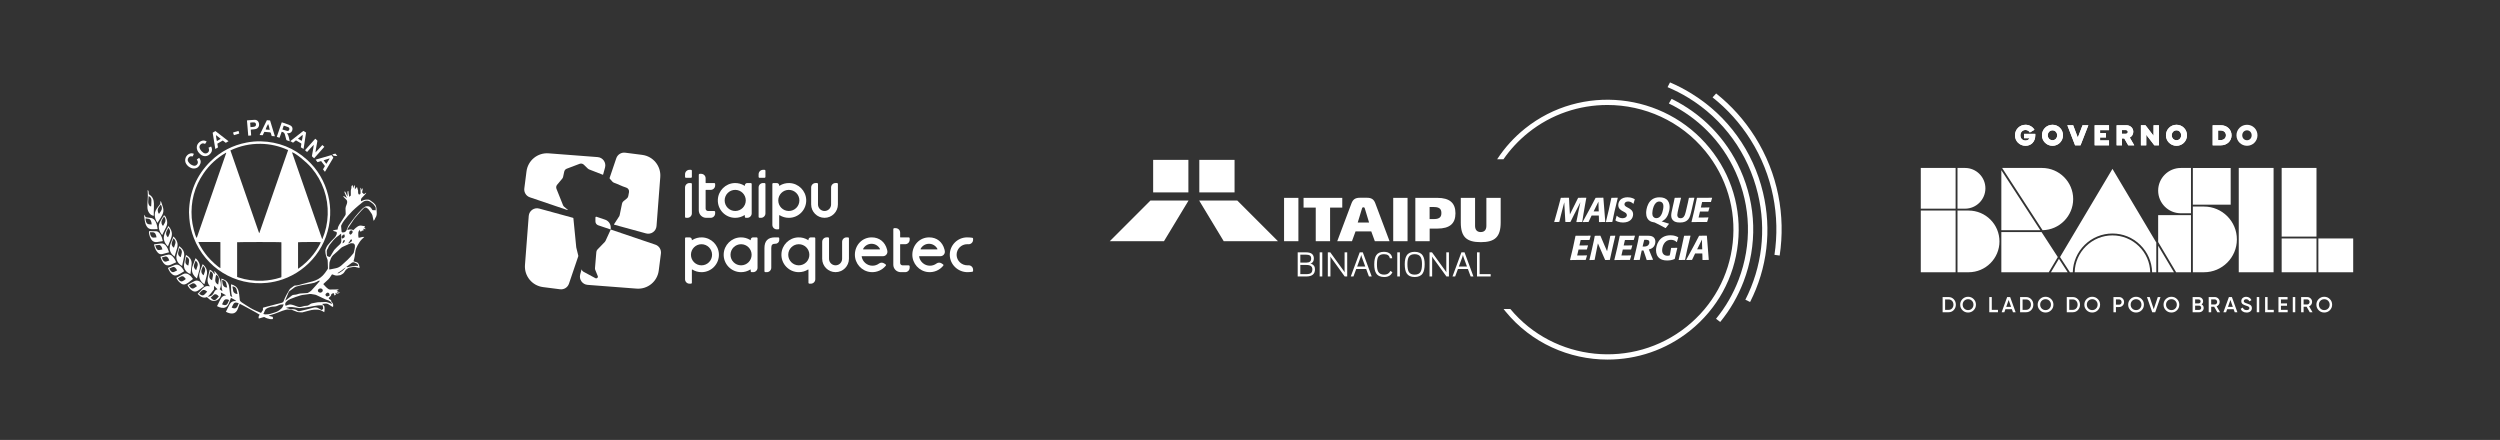 <?xml version="1.0" encoding="UTF-8"?>
<svg xmlns="http://www.w3.org/2000/svg" id="Camada_1" data-name="Camada 1" viewBox="0 0 2627.75 462.38">
  <rect x="0" y="0" width="2627.75" height="462.38" fill="#333333" stroke="none"/>
  <defs>
    <style>      .cls-1, .cls-2 {        fill: #fff;      }      .cls-2 {        fill-rule: evenodd;      }      .cls-3 {        fill: none;      }    </style>
  </defs>
  <rect class="cls-3" width="2627.75" height="462.38"></rect>
  <g>
    <g>
      <path class="cls-1" d="M198.66,223.14c.35-21.05,7.81-39.09,22.9-53.8,10.57-10.31,23.23-16.78,37.77-19.53,4.89-.92,9.82-1.4,14.79-1.26,18.56.5,34.83,6.87,48.59,19.36,11.21,10.18,18.58,22.72,22.23,37.42,1.69,6.8,2.39,13.72,2.1,20.72-1.33,32.21-22.41,58.12-50.01,67.63-5.28,1.82-10.69,3.01-16.24,3.61-33.81,3.64-64.96-16.13-77-46.98-2.64-6.78-4.28-13.79-4.81-21.06-.15-2.04-.22-4.08-.32-6.12ZM242.19,158.08c10.08,29.06,20.11,57.98,30.15,86.9.08,0,.17,0,.25,0,10.08-29.05,20.16-58.1,30.27-87.24-9.29-4.25-18.87-6.43-28.93-6.57-11.05-.15-21.57,2.13-31.73,6.92ZM249.24,254.61v36.48c.47.17.92.36,1.38.51,8.33,2.72,16.87,3.89,25.63,3.47,6.2-.29,12.26-1.36,18.18-3.23,1.53-.48,1.35-.35,1.35-1.88,0-11.36,0-22.72,0-34.08,0-.44-.04-.88-.06-1.29-1.21-.27-45.51-.25-46.47.02ZM338.54,251.23c.1,0,.21-.01.31-.02,3.45-8.18,5.31-16.72,5.6-25.62.29-8.95-.98-17.67-3.91-26.13-2.92-8.43-7.27-16.05-13.02-22.87-5.54-6.56-17.12-15.89-20.6-16.54,10.56,30.43,21.09,60.8,31.63,91.17ZM237.8,160.7l-.26-.18c-9.43,5.43-17.3,12.59-23.47,21.59-9.72,14.17-13.79,29.88-12.55,46.99.51,7,3.56,19.21,5.27,21.02,10.35-29.85,20.69-59.64,31.02-89.42ZM313.28,282.27l.24.16c6-4.15,11.23-9.13,15.74-14.88,3.44-4.39,7.62-11.3,7.87-13.02-1.27-.25-22.95-.18-23.85.1v27.64ZM231.67,254.51c-.41-.05-.71-.11-1-.11-7.08,0-14.16,0-21.24,0-.28,0-.56.09-.98.15,2.69,5.57,5.97,10.58,9.86,15.2,4.01,4.75,11.34,11.36,13.36,12v-27.25Z"></path>
      <path class="cls-1" d="M207.77,308.85c1.9-2.02,3.7-3.96,5.52-5.88.34-.35.75-.63,1.14-.94,1.59-1.26,3.37-1.63,5.34-1.15.15.04.3.06.45.08.07,0,.15-.02.26-.04-.01-.09.01-.22-.04-.28-2.24-2.64-2.72-5.68-1.98-8.96.61-2.73,1.31-5.44,1.97-8.15,1.45.21,3.02,1.69,5.15,4.83q.31-.68-.37-3.5c.21.12.38.17.49.28,3.78,3.77,6.11,8.24,6.44,13.63.11,1.82-.29,3.53-1.21,5.23.45.36.88.72,1.32,1.05.45.34.91.65,1.57,1.11-.29-1.26-.58-2.28-.74-3.32-.17-1.08-.23-2.18-.29-3.28-.06-1.1-.05-2.2-.06-3.29,0-1.09,0-2.19,0-3.43.6.18,1.17.32,1.72.53,3.44,1.32,5.68,3.72,6.31,7.4.39,2.31.6,4.65.89,6.98.12.94.26,1.87.38,2.81.05.41.23.67.64.84.46.19.87.48,1.54.86-1.72-4.48-1.16-8.92-1.37-13.44,3.51.9,6.24,2.58,7.53,5.94.55,1.43.79,2.99,1.02,4.52.3,2.02.47,4.06.67,6.09.05.53.24.94.64,1.28.43.37.81.81,1.28,1.12,3.18,2.05,6.29,4.2,9.58,6.1,3.43,1.98,7.06,3.45,10.8,5.04.65-.94,1.33-1.85,1.9-2.81.19-.32.15-.8.13-1.21-.08-1.48-.1-1.49,1.26-1.84,6.18-1.61,12.36-3.25,18.55-4.81.99-.25,1.55-.7,1.9-1.65,1.57-4.37,3.88-8.37,6.25-12.33.23-.38.54-.74.89-1,1.17-.9,2.35-1.79,3.56-2.63.36-.25.82-.51,1.23-.5,2.79.07,5.34-.92,7.96-1.65,3.53-.98,7.12-1.77,10.64-2.76,3.91-1.1,7.42-2.9,10.36-5.83,2.12-2.11,3.77-4.53,5.41-6.99.21-.32.32-.78.31-1.16-.07-2.65-.17-5.3-.28-7.95-.02-.37-.12-.75-.25-1.1-.27-.75-.59-1.48-.88-2.22q-1.4-3.51-1.33-7.25c0-.19-.04-.4.03-.56.72-1.62,1.2-3.36,2.32-4.77,2.27-2.85,4.73-5.52,7.34-8.06,1.06-1.03,1.63-2.37,2.23-3.66.26-.56.11-1.34.03-2.01-.02-.2-.39-.43-.64-.52-1.1-.37-2.21-.69-3.46-1.08.79-.64,1.69-.68,2.47-.93.77-.24,1.63-.21,2.5-.31.07-.32.16-.61.19-.9.22-1.69.9-3.19,1.81-4.6,1.99-3.09,3.97-6.18,6-9.24.44-.67.63-1.33.58-2.12-.11-1.78-.19-3.55-.21-5.33,0-.59.1-1.2.28-1.76.36-1.11.83-2.19,1.21-3.3.14-.42.2-.88.25-1.32.15-1.33-.26-2.41-1.32-3.3-.81-.67-1.5-1.5-2.24-2.26-.29-.3-.62-.58-.37-1.15,1.38.19,2.22,1.4,3.65,2.09-.23-.56-.36-.89-.51-1.22-.63-1.46-1.26-2.92-1.91-4.37-.22-.5-.26-.92.31-1.43.21.29.43.52.56.79.53,1.09,1.03,2.19,1.55,3.29.14.3.31.58.6,1.12.07-.51.13-.75.12-.98-.04-1.1-.09-2.19-.15-3.29-.03-.62.17-1.09.92-1.42.43,2.1.43,4.22,1,6.28.58-.5,1.07-.92,1.63-1.4,0-1.28.04-2.68-.01-4.07-.03-.85.01-1.66.29-2.46.31-.86.46-1.74.38-2.67-.07-.85.48-1.41,1.48-1.58.06.93.11,1.85.18,2.96.83-.92.67-2.14,1.44-2.88.5.06.49.43.49.77.01,1.12,0,2.24,0,3.57.29-.36.46-.54.6-.75.29-.4.52-.85.85-1.2.2-.22.55-.3.83-.44.12.26.29.51.34.79.13.67.16,1.3.53,1.97.37.66.21,1.62.24,2.45.06,1.36.04,1.36.91,2.6,1.43-.38,1.76-.78,1.71-2.15-.05-1.32-.12-2.65-.17-3.97-.01-.35.03-.71.05-1.21.95.6.83,1.47,1.07,2.44.49-.82.87-1.46,1.25-2.1.43,1.9-.95,3.59-.35,5.54.24-.16.46-.31.7-.47.26,1.42.81,1.63,1.98.8.39-.28.78-.57,1.16-.86.06.04.13.09.19.13-.08.21-.1.47-.24.63-1.33,1.45-2.62,2.95-4.05,4.3-.82.77-1.19,1.6-1.18,2.68,0,.34,0,.67,0,1.21.51-.2.94-.31,1.31-.51,2.11-1.15,4.37-1.42,6.71-1.19.42.04.87.22,1.23.45.83.53,1.57,1.2,2.41,1.7,1.36.82,2.42,1.93,3.39,3.15.25.32.41.71.57,1.09.82,1.89.73,3.92.87,5.91.17,2.35.29,4.66-1.24,6.71-.4.53-.53,1.25-.86,1.85-.24.44-.6.82-1.04,1.42-.17-.54-.28-.84-.35-1.15-.22-.96-.49-1.91-.61-2.89-.22-1.79-.95-3.32-2.06-4.71-.54-.68-1.04-1.4-1.48-2.15-.67-1.14-1.6-2-2.72-2.67-.28-.17-.6-.31-.92-.39-.87-.22-1.54.02-2.23.68-3.5,3.37-6.53,7.16-9.76,10.77-.62.7-1.07,1.56-1.6,2.34-1.8,2.71-3.59,5.43-5.4,8.14-.3.45-.59.89-.3,1.61.33-.07.69-.11,1.01-.23,1.18-.45,2.4-.29,3.6-.2.38.03.74.44,1.25.77.26-.23.62-.54.96-.86,1.18-1.13,2.34-2.24,3.75-3.11,1.42-.88,2.86-1.26,4.51-.82,1.05.28,2.15.39,3.2.58.23.94-.84.67-.98,1.27.52.23,1.05.47,1.81.81-.55.15-.82.22-1.26.34.4.26.65.42.91.59-.03.07-.06.14-.09.21-.61-.24-1.22-.48-1.98-.77v2.13c-1.15-.23-2,.01-2.51,1.12-.44-.21-.83-.39-1.19-.56-.05-.51-.1-.94-.17-1.58-.88,1.08-1.46,2.07-1.53,3.27-.09,1.73-.15,3.47.31,5.25,1.95-.02,3.79-1.25,6-.85-.97.9-1.77,1.57-2.5,2.32-1.81,1.86-3.23,4.03-4.47,6.27-1.22,2.2-2.24,4.53-2.52,7.12-.33,3.12-.79,6.23-1.73,9.24-.05.17-.06.36-.12.68.91.28,1.78.67,2.69.81,1.46.24,2.28,1.03,2.82,2.39.47,1.17.79,2.34.87,3.7-.36-.04-.65-.04-.92-.11-1.21-.29-2.42-.63-3.64-.87-.62-.12-1.28-.17-1.9-.08-1.53.23-3.05.56-4.57.86-.22.04-.48.06-.65.19-1.23.92-2.62,1.63-3.47,3.02-1.68,2.76-1.73,2.72-4.56,4.37-.84.49-1.76.34-2.64.53-1.63.35-3.21.15-4.75-.54-.58-.26-1.21-.4-1.9-.61-.82,1.23-1.59,2.43-2.41,3.6-.41.58-.87,1.14-1.39,1.63-1.7,1.62-3.43,3.2-5.15,4.8-.05.05-.08.12-.13.19,0,.07-.02.17.02.22,1.62,1.74,3.14,3.59,5.15,4.93.6.4,1.17.61,1.89.6,2.73-.07,5.45-.09,8.18-.13.29,0,.58,0,.96.2-.72.41-1.45.83-2.38,1.37,1.37.68,2.53,1.25,3.69,1.83-.01.05-.02.1-.04.15-1.12-.24-2.23-.48-3.35-.73-.04.08-.07.16-.11.24.77.56,1.54,1.11,2.37,1.72-.77.13-1.28-.81-2.13-.29-.37-.24-.86-.57-1.54-1.02.14.88.24,1.54.36,2.28-.49.18-.98.36-1.57.58-.12-.77-.23-1.49-.34-2.21-1.07-.25-1.85.2-2.59.74-.13.1-.26.3-.27.46-.05,1.31-.91,2.1-1.8,2.88-.31.27-.63.52-.9.75.25,1.74,2.08,1.7,2.95,2.85-.29.05-.47.09-.78.14.62.8,1.17,1.57,1.77,2.28.49.58.74,1.2.73,1.96,0,.52.08,1.05.13,1.59-.16.01-.33.02-.53.04.05.24.1.45.16.7-.12-.01-.24.01-.32-.04-1.31-.83-2.63-1.64-3.9-2.53-.67-.47-1.35-.82-2.15-.94-1.59-.23-3.13.18-4.84.27.37.71.87,1.06,1.33,1.4.7.53,1.02,1.25,1.05,2.05.07,1.7.18,3.41-.28,5.22-.82-.48-1.57-.97-2.37-1.38-.53-.28-1.1-.49-1.66-.67-2.2-.73-4.46-.68-6.74-.55-1.75.1-3.43.48-5.11.94-2.22.61-4.46,1.17-6.69,1.75-.18.05-.37.15-.55.14-1.92-.12-3.87.05-5.72-.64-1.63-.61-3.23-1.29-4.86-1.9-.49-.18-1.02-.3-1.54-.33-1.25-.08-2.5-.12-3.75-.13-.44,0-.9.11-1.33.23-2.34.62-4.64,1.37-6.86,2.35-3.23,1.43-6.6,2.43-9.97,3.42-.29.08-.58.18-.86.28-.06.02-.1.1-.22.23,1.31.66,2.78.67,4.18,1.26.03.66.07,1.36.12,2.23-1.11.08-2.15.3-3.18.04-1.86-.48-3.78-.81-5.41-1.94-.41-.28-.82-.26-1.29-.1-1.4.45-2.82.85-4.24,1.26-.25.07-.5.11-.75.16-.54-1.57-.03-2.85.99-3.95-.67-.65-19.66-11.04-21.02-11.5-.14.37-.29.74-.43,1.11-.6,1.59-1.15,3.21-1.82,4.77-1.75,4.06-4.87,4.93-8.63,3.97-1.28-.33-2.51-.8-3.64-1.5,1.21-2.45,2.4-4.86,3.61-7.25.27-.54.63-1.04.98-1.53,1.14-1.58,2.74-2.33,4.65-2.46.49-.03.98,0,1.75,0-1.83-1.49-3.7-2.37-5.66-3.36-.19.45-.35.81-.49,1.19-.46,1.28-.88,2.58-1.38,3.84-.3.77-.67,1.53-1.08,2.25-1.48,2.57-3.88,3.66-6.8,3.17-1.74-.29-3.36-.86-4.95-1.77.37-.69.75-1.33,1.08-2,.67-1.36,1.29-2.74,1.96-4.1.35-.71.76-1.39,1.17-2.07.99-1.65,2.44-2.65,4.34-2.99.25-.05.51-.09,1.06-.19-1.94-1.12-3.69-2.02-5.47-2.93-.05.2-.11.28-.09.34,1.03,3.46-1.75,6.94-4.89,8.06-2.58.92-4.93.41-7.05-1.22-.9-.69-1.71-1.49-2.7-2.36-4.12,1.59-7.12-.74-9.8-3.41ZM346.06,283.25c.45-.05.78-.06,1.1-.12,1.78-.36,3.54-.8,5.33-1.08,2.48-.39,4.6-1.49,6.44-3.12,4.34-3.83,8.69-7.67,12.23-12.3.25-.33.57-.67.65-1.04.54-2.47,1.43-4.87,1.25-7.46-.07-1-.91-2.23-1.89-2.35-1.11-.14-2.25-.3-3.35.21-2.54,1.17-5.1,2.29-7.63,3.48-.67.32-1.31.76-1.86,1.26-2.29,2.09-4.43,4.37-6.86,6.3-2.11,1.68-3.51,3.66-4.22,6.23-.26.94-.87,1.83-.95,2.78-.2,2.36-.18,4.73-.26,7.22ZM300.3,321.45c.55-.23,1.03-.46,1.53-.64,1.28-.47,2.59-.95,3.97-.72,1.07.17,2.14.48,3.17.82,1.26.41,2.5.87,3.72,1.37,1.68.69,3.36.49,4.98-.05,1.49-.5,2.98-.87,4.54-.84,1.03.02,1.91-.28,2.72-.94,1.03-.83,2.12-1.52,3.51-1.72,2.39-.35,4.72-1.06,7.16-1.12,1.82-.05,3.65.09,5.44-.15,1.67-.22,3.13.23,4.63.76.46.16.91.38,1.37.54.63.21,1.28.39,1.94.59,0-.19.04-.28.01-.33-1.25-1.84-2.82-3.23-5.09-3.68-.48-.09-.94-.28-1.39-.49-3.32-1.55-6.64-3.12-9.96-4.68-.37-.17-.77-.34-1.17-.41-1.41-.26-2.83-.51-4.25-.71-.55-.08-1.13-.08-1.68-.01-1.92.23-3.83.49-5.74.76-1.16.16-2.35.24-3.46.58-3.67,1.16-7.36,2.29-10.9,3.85-1.77.78-3.36,1.69-4.59,3.19-.05.06-.11.11-.16.16-.91.94-1.08,2.55-.33,3.86ZM394.9,220.96c0-.85-.02-1.53,0-2.21.02-.55-.17-1.01-.45-1.48-.99-1.64-2.17-3.09-3.8-4.13-.25-.16-.49-.36-.72-.55-1.59-1.31-3.34-1.9-5.46-1.59-1.15.17-2.1.55-2.97,1.23-1.54,1.22-3.1,2.43-4.58,3.72-2.26,1.96-4.58,3.87-6.68,5.99-3.06,3.1-5.85,6.44-8.55,9.86-1.19,1.5-2.06,3.17-2.9,4.86-.18.36-.29.8-.26,1.19.12,1.77.29,3.54.47,5.31.08.81.47,1.18,1.26,1.15,1.05-.04,2.09-.12,2.93-.95.44-.43.83-.85,1.06-1.43.5-1.27,1.03-2.52,1.56-3.78.16-.38.33-.77.57-1.1,4.38-6.19,8.97-12.21,14.35-17.57,1-1,2.33-1.66,3.51-2.48.09-.06.21-.08.32-.09,1.73-.2,3.48-.44,4.83,1.07.3.33.65.63.91.99.35.49.62,1.05.98,1.53.16.21.46.43.71.45.94.05,1.88.02,2.92.02ZM299.89,315.82s.1.08.14.12c.29-.21.59-.41.87-.63,1.84-1.46,3.71-2.88,5.49-4.4.86-.74,1.79-1.1,2.88-1.07,1.23.03,2.39-.26,3.55-.65.89-.3,1.81-.59,2.74-.68,2.41-.23,4.83-.35,7.24-.52.26-.02.57.01.78-.12,1.27-.81,2.71-1.47,3.72-2.54,2.94-3.1,5.7-6.37,8.53-9.58.16-.18.27-.42.42-.65-.71-.25-1.25-.02-1.8.25-1.29.63-2.54,1.41-3.9,1.81-1.95.57-3.98.88-5.99,1.24-4.5.8-9.02,1.48-13.39,2.89-.39.13-.81.24-1.14.47-1.93,1.39-3.85,2.8-5.74,4.26-.42.33-.76.84-.98,1.34-1.07,2.5-2.09,5.03-3.12,7.55-.12.3-.21.62-.31.92ZM358.5,245.59c-.51.39-.8.6-1.09.83-.53.42-1.03.89-1.6,1.27-2.78,1.84-5.06,4.18-7.06,6.83-.75,1-1.59,1.93-2.33,2.93-.4.54-.73,1.14-1.02,1.75-.34.71-.46,1.58-.94,2.17-.99,1.23-1.15,2.57-1,4.04.06.53.02,1.06.05,1.59.13,2.33-.23,1.8,2.01,2.85.91.43,1.34.25,1.87-.63,1.15-1.91,2.29-3.83,3.44-5.74.19-.32.38-.66.64-.93,1.8-1.84,3.52-3.77,5.46-5.44,1.25-1.08,1.78-2.4,1.82-3.85.07-2.45-.14-4.91-.25-7.65ZM298.17,319.94c-1.82.08-3.43.02-4.95.77-1.63.81-3.28,1.54-5.16,1.52-2.34-.03-4.51.57-6.67,1.5-1.57.68-2.67,1.52-3.2,3.17-.33,1.02-.87,1.98-1.39,3.12.85.18,1.55.47,2.24.44,1.69-.07,3.41-.06,5.05-.57,1.55-.48,3.09-1.01,4.65-1.44,2.69-.74,4.89-2.2,6.95-4.07,1.34-1.21,1.88-2.66,2.49-4.44ZM300.66,323.52c.44.19.66.32.9.39.97.31,1.94.65,2.93.9.65.16,1.35.33,2,.25,2.32-.28,4.43.1,6.26,1.61.64.53,1.32.56,2.11.38,4.72-1.07,9.42-2.22,14.08-3.52,2.12-.59,4.24-.61,6.2.7.96.64,2.03,1.12,3.06,1.68.46-.39.86-.68,1.19-1.04.18-.2.33-.54.3-.79-.13-1.04-.32-2.07-.5-3.13-1.73,0-3.37-.17-4.97.04-3.11.41-6.19,1.01-9.28,1.59-3.09.58-6.19,1.03-9.33,1.21-.49.03-.99.05-1.47-.01-1.8-.24-3.61-.43-5.39-.8-2.67-.55-5.25-.26-8.1.53ZM363.98,280.57c.62.32,1.14.39,1.71.21,1.25-.41,2.52-.7,3.85-.86,2.13-.25,4.24-.73,6.4-.37.13.02.27-.06.4-.1,0-1.12-.37-1.94-1.4-2.41-.75-.34-1.47-.77-2.23-1.09-1.04-.45-2.08-.34-3,.31-1.2.85-2.34,1.78-3.51,2.67-.71.54-1.44,1.06-2.22,1.64ZM229.99,311.66c-.8-1.06-1.58-1.73-2.38-2.08-1.01-.45-2.01-.46-2.87.28-1.1.95-2.13,1.98-3.32,3.1.78.69,1.39,1.36,2.12,1.86,1.37.93,2.46.86,3.69-.27.96-.89,1.82-1.9,2.76-2.89ZM243.5,323.19c1.04.7,2.09.99,3.25.95.84-.03,1.55-.34,2.06-1.01,1-1.3,1.4-2.86,2.12-4.45-.8-.22-1.44-.45-2.09-.57-1.63-.32-2.73.13-3.54,1.54-.65,1.13-1.19,2.33-1.79,3.55ZM240.84,315.4c-.92-.54-1.8-.76-2.7-.81-.98-.06-1.88.25-2.51,1.05-.98,1.25-1.44,2.77-2.25,4.25.78.28,1.39.57,2.04.73,1.76.43,3.02-.12,3.86-1.74.57-1.1,1.02-2.26,1.56-3.49ZM209.31,308.42c.67.85,1.43,1.4,2.31,1.77,1.05.44,2.06.36,2.99-.35,1.21-.93,2.04-2.18,3.19-3.32-.68-.49-1.19-.93-1.78-1.26-1.47-.83-2.68-.73-3.95.4-.95.84-1.81,1.8-2.77,2.77ZM227.18,288.76c-.42,1.96-.93,3.76-.97,5.65-.04,1.85.79,3.25,2.3,4.28.23.15.51.23.81.36.2-1.12.4-2.11.54-3.12.12-.89.27-1.8.25-2.69-.06-2.01-1.06-3.45-2.93-4.48ZM225.06,304.07c-.6.73-1.15,1.4-1.69,2.08-.54.68-1.06,1.38-1.61,2.06-.55.67-1.11,1.34-1.71,1.97-.57.6-1.2,1.14-1.8,1.71,2.51-.13,4.56-.98,5.89-3.12.28-.45.54-.91.77-1.39.76-1.58,1.69-2.97,3.77-3.31-.69-.68-1.27-1.22-1.8-1.79-.52-.56-.99-1.16-1.66-1.95-.14,1.43-.57,2.53-.16,3.75ZM221.28,285.12c-.59,1.24-1.3,4.04-1.34,5.18-.07,1.84,1.1,3.57,2.97,4.25.33-1.64.72-3.25.95-4.88.27-1.93-.71-3.59-2.58-4.55ZM238.74,302.18c-.32-1.59-.58-3.12-.95-4.62-.45-1.79-1.68-2.81-3.46-3.2-.27-.06-.56,0-.91,0,.18,1.26.33,2.38.5,3.49.07.45.17.89.3,1.32.61,1.99,2.33,3.18,4.53,3.01ZM249.64,308.97c-.32-1.59-.58-3.1-.95-4.6-.15-.6-.46-1.21-.85-1.71-.85-1.1-2.02-1.57-3.57-1.56.28,1.66.48,3.19.82,4.69.49,2.19,2.56,3.35,4.55,3.17ZM336.52,307.65c.78-.05,1.45-.28,2.01-.78,1.2-1.06.95-2.78-.5-3.45-1.11-.51-2.53-.23-3.34.66-.91,1-.72,2.44.45,3.1.41.23.91.31,1.37.46ZM346.39,310.72c-.06-.69-.05-1.26-.18-1.8-.08-.32-.34-.64-.6-.87-.78-.7-1.66-.52-2.36.05-1.03.84-1.81,1.74-.42,3.06.51.49.92.66,1.57.33.6-.3,1.25-.49,1.98-.77ZM367.12,244.56c0,.11.01.23,0,.34-.11.83.47,1.26,1.04,1.61.61.37.95-.27,1.32-.59.33-.29.59-.68.85-1.05.47-.69.44-1.43.08-2.15-.1-.2-.34-.43-.55-.48-1.43-.3-2.78.85-2.73,2.32ZM359.49,250.73c1.11-.12,1.91-.71,2.65-1.42.12-.12.19-.34.19-.51-.01-.6-.03-1.21-.11-1.81-.07-.48-.57-.77-.9-.54-.64.45-1.26.94-1.87,1.44-.11.09-.22.24-.23.37-.03.78-.22,1.58.27,2.47ZM363.44,281.14c-1.67.72-2.88,2.02-4.3,3.03-1.45,1.03-2.96,1.97-4.56,3.02.95.24,1.59.03,2.19-.46.44-.36.91-.68,1.41-.94,1.21-.65,2.28-1.47,3.2-2.49.53-.59,1.13-1.11,1.68-1.68.14-.15.26-.32.38-.49ZM369.78,251.67c-.72.05-1.45.16-1.66.83-.28.88-.89,1.47-1.4,2.17-.23.32-.45.64-.67.96.06.07.11.13.17.2.37-.14.77-.23,1.1-.44.6-.39,1.14-.88,1.74-1.27.91-.58,1.09-1.36.72-2.45ZM360.1,255.83c1.92-1.02,2.6-2.24,2.17-3.54-.65-.17-1.09.05-1.35.66-.21.48-.51.93-.67,1.42-.12.39-.09.84-.15,1.45Z"></path>
      <path class="cls-1" d="M304.55,148.51c-1.16-.4-2.08-.73-3.01-1.02-.49-.15-.59-.52-.7-.93-.44-1.64-.95-3.27-1.32-4.93-.4-1.82-1.47-2.83-3.44-3.14-.83,2.01-1.4,4.15-2.26,6.32-.95-.32-1.85-.62-2.9-.97,1.76-5.13,3.48-10.15,5.21-15.19.34.06.57.07.78.14,2.22.76,4.44,1.52,6.64,2.31.67.24,1.33.56,1.95.92,1.64.97,2.3,2.77,1.79,4.72-.52,1.95-1.99,3.21-3.86,3.28-.51.02-1.02,0-1.72,0,1.91,2.59,2.07,5.53,2.86,8.49ZM296.85,136.13c1.69.51,3.25,1.06,4.85,1.45,1.08.27,1.82-.18,2.24-1.07.58-1.23.21-2.35-1.08-2.88-1.25-.52-2.55-.93-3.84-1.37-.23-.08-.49-.1-.8-.16-.46,1.34-.89,2.61-1.38,4.04Z"></path>
      <path class="cls-1" d="M322.74,159.77c-.75-.67-1.4-1.25-2.12-1.9,3.59-4.03,7.13-8.01,10.74-12.06.7.61,1.33,1.19,1.99,1.75.37.31.23.68.17,1.04-.5,2.83-1.01,5.66-1.51,8.49-.18,1.03-.35,2.05-.41,3.14,2.5-2.48,4.75-5.16,7.19-7.81.72.64,1.39,1.23,2.14,1.89-3.61,4.05-7.15,8.02-10.75,12.07-.72-.64-1.35-1.22-2.01-1.78-.4-.34-.29-.75-.22-1.15.47-2.68.95-5.36,1.42-8.04.19-1.07.36-2.13.43-3.26-2.47,2.41-4.64,5.05-7.05,7.63Z"></path>
      <path class="cls-1" d="M319.08,156.53c-1.06-.62-1.91-1.11-2.88-1.68.14-.9.26-1.82.42-2.74.21-1.2.22-1.21-.79-1.8-1.56-.92-3.13-1.84-4.76-2.8-1.01.83-2,1.63-3.06,2.49-.92-.54-1.82-1.07-2.83-1.66,4.59-3.61,9.07-7.14,13.65-10.74.94.56,1.87,1.11,2.89,1.72-.87,5.68-1.74,11.34-2.64,17.21ZM317.13,148.09c.62-1.71,1.22-5.54.98-6.38-1.62,1.33-3.2,2.64-4.91,4.05,1.4.83,2.62,1.56,3.93,2.33Z"></path>
      <path class="cls-1" d="M341.56,174.54c-1.35-1.76-2.66-3.47-4.03-5.25-1.24.37-2.46.74-3.8,1.14-.62-.81-1.25-1.64-1.99-2.6,5.6-1.63,11.06-3.22,16.64-4.84.59.77,1.18,1.54,1.78,2.31.31.4.07.71-.12,1.03-.73,1.24-1.47,2.47-2.2,3.71-1.87,3.15-3.75,6.31-5.62,9.46-.19.32-.4.64-.68,1.08-.71-.9-1.35-1.73-2.04-2.61.67-1.13,1.33-2.22,2.05-3.44ZM346.42,166.79c-.07-.08-.15-.16-.22-.24-1.96.62-3.92,1.24-6.06,1.92,1,1.3,1.88,2.44,2.87,3.74,1.22-1.93,2.32-3.67,3.41-5.42Z"></path>
      <path class="cls-1" d="M240.21,148.42c-1.04.61-1.93,1.14-2.89,1.7-1.05-.81-2.06-1.6-3.15-2.44-1.89,1.11-3.76,2.21-5.71,3.35.22,1.3.44,2.56.67,3.9-.9.53-1.79,1.07-2.82,1.68-.94-5.81-1.85-11.43-2.77-17.14.96-.57,1.9-1.12,2.9-1.71,4.56,3.53,9.09,7.04,13.76,10.65ZM227.95,148.31c1.46-.81,2.71-1.53,4.04-2.38-1.73-1.44-3.31-2.73-5.02-3.94.12,2.11.57,4.1.98,6.32Z"></path>
      <path class="cls-1" d="M276.13,142.15c-1.04-.07-2.04-.15-3.26-.24,2.59-5.28,5.1-10.38,7.64-15.56,1.13.08,2.21.16,3.36.25,1.68,5.54,3.34,10.99,5.06,16.64-1.19-.08-2.22-.16-3.34-.24-.3-1.02-.63-1.98-.87-2.96-.16-.65-.45-.93-1.16-.97-1.47-.07-2.94-.25-4.41-.38-.41-.04-.83-.04-1.32-.06-.56,1.15-1.12,2.3-1.71,3.51ZM283.51,136.49c-.09-1.39-1.26-5.45-1.73-6.12-.86,1.23-2.47,4.9-2.51,5.76,1.37.12,2.75.23,4.24.36Z"></path>
      <path class="cls-1" d="M263.99,142.27c-.25.09-.39.17-.53.18-.79.06-1.58.1-2.53.16-.45-5.35-.89-10.64-1.35-16.05.86-.08,1.6-.17,2.34-.22,1.85-.13,3.7-.23,5.55-.38,2.3-.19,4.39,1.31,4.8,4.14.38,2.63-1,4.89-3.43,5.52-.55.14-1.11.23-1.68.29-.94.11-1.88.17-2.83.26-.22.02-.44.08-.78.14.15,2.02.29,3.99.43,5.96ZM263.3,133.63c1.09-.1,2.06-.16,3.03-.28.48-.06.98-.16,1.42-.35.97-.4,1.4-1.26,1.29-2.4-.1-.99-.79-1.83-1.79-1.92-1.42-.13-2.85-.1-4.33.29.12,1.52.24,2.99.38,4.66Z"></path>
      <path class="cls-1" d="M219.15,155.23c.98-.44,1.86-.83,2.79-1.25,1.13,2.32,1.29,4.49-.12,6.58-2.72,4.02-7.38,4.71-10.92,1.82-2.04-1.67-3.63-3.68-4.01-6.38-.11-.81-.07-1.67.09-2.47.59-2.98,3.69-5.65,6.64-5.81,1.29-.07,2.46.26,3.61,1.08-.57.83-1.11,1.62-1.69,2.47-.31-.12-.58-.22-.86-.33-1.34-.5-2.54-.23-3.6.68-1.11.96-1.63,2.17-1.34,3.64.1.51.29,1.03.54,1.48.83,1.52,1.99,2.76,3.4,3.75,1.09.76,2.3.98,3.56.58,1.94-.62,2.92-2.55,2.36-4.54-.11-.4-.27-.78-.46-1.31Z"></path>
      <path class="cls-1" d="M203.77,161.71c-.44.98-.83,1.83-1.22,2.72-.31-.05-.56-.08-.82-.12-1.54-.25-2.75.26-3.64,1.53-.88,1.25-1.08,2.63-.31,3.96,1.26,2.19,3.18,3.65,5.61,4.31,1.54.42,2.93-.11,3.9-1.45.95-1.31.89-2.67.13-4.05-.16-.29-.34-.58-.56-.97.83-.58,1.62-1.13,2.49-1.74,1.4,1.84,2.12,3.78,1.31,5.96-1.08,2.94-3.06,4.97-6.33,5.24-1.02.09-2.14-.07-3.1-.42-2.31-.82-4.16-2.32-5.49-4.38-2.58-3.99-.48-9.6,4.09-10.96,1.31-.39,2.6-.3,3.97.35Z"></path>
      <path class="cls-1" d="M151.34,225.72c.46.81,1.39,1.29,1.6,2.29.04.21.59.39.93.44,1.56.24,3.14.41,4.71.65,2.32.35,3.89,1.73,4.93,3.76,1.26,2.46,1.82,5.1,2.12,7.9-.3.03-.55.07-.79.08-1.1.03-2.19.06-3.29.08-.79,0-1.59.02-2.38-.02-2.11-.11-3.74-1.04-4.88-2.84-1.16-1.82-1.77-3.84-2.1-5.94-.33-2.12-.58-4.26-.86-6.39ZM153.01,229.57c0,1.93.26,3.69,1.46,5.17.31.38.83.69,1.31.83,1.16.34,2.37.29,3.66.35-.04-1.5-.31-2.81-.9-4.05-.51-1.06-1.32-1.73-2.51-1.9-.96-.14-1.93-.26-3.03-.4Z"></path>
      <path class="cls-1" d="M161.63,226.86c-1.89-.29-3.28-1.14-4.38-2.45-1.57-1.87-2.28-4.12-2.31-6.5-.04-2.68.02-5.37.31-8.03.3-2.69.13-5.35.01-8.03-.03-.64-.08-1.28-.13-2,.72.27.99.72,1.03,1.38.04.79.15,1.58.2,2.37.03.41.16.69.53.92,3.54,2.14,4.83,5.5,4.91,9.4.07,3.1-.12,6.2-.17,9.29-.02,1.17,0,2.34,0,3.65ZM158.69,217.02c.11-.14.19-.2.19-.26.11-2.08.3-4.15.29-6.23,0-1.48-.54-2.83-1.8-3.76-.3-.22-.68-.36-1.2-.62-.15,2.27-.37,4.3-.38,6.34,0,.91.3,1.86.66,2.72.4.97,1.22,1.57,2.24,1.81Z"></path>
      <path class="cls-1" d="M185.32,292.15c2.42-1.37,4.76-2.76,7.15-4.02,2.19-1.16,4.32-.78,6.29.64,1.65,1.19,2.91,2.73,4.02,4.35-.04.14-.03.24-.08.27-1.58,1.23-3.15,2.48-4.76,3.66-.7.51-1.47.93-2.23,1.34-1.76.94-3.54.83-5.17-.23-1.03-.67-1.96-1.53-2.83-2.42-1-1.03-1.72-2.28-2.4-3.6ZM186.99,292.5c.66,1.37,1.39,2.26,2.24,2.82.7.45,1.43.65,2.26.42.88-.25,3.08-1.68,3.81-2.55-.58-.66-1.12-1.38-1.77-2-1.01-.95-2.21-1.13-3.45-.47-1.03.54-2.02,1.16-3.08,1.79Z"></path>
      <path class="cls-1" d="M214.6,300.76c-2.12,1.56-4.12,3.17-6.26,4.58-2.89,1.9-5.25,1.21-7.48-.66-1.51-1.26-3.01-3.3-3.79-5.12.24-.14.5-.28.75-.42,1.18-.68,2.34-1.38,3.53-2.05,1.02-.57,2.05-1.13,3.1-1.64,1.86-.9,3.68-.67,5.4.38,1.97,1.21,3.41,2.95,4.75,4.93ZM198.65,299.95c.57,1.16,1.25,2.09,2.22,2.78.91.65,1.92.77,2.89.23,1.11-.62,2.16-1.36,3.24-2.05-.55-1.08-1.21-1.89-2.08-2.52-.89-.65-1.87-.86-2.88-.34-1.13.58-2.22,1.24-3.4,1.9Z"></path>
      <path class="cls-1" d="M176.46,281.63c2.24-.97,4.37-1.93,6.53-2.82,1.42-.58,2.91-.94,4.41-.33.72.29,1.44.69,2.05,1.18,1.81,1.44,3.01,3.36,4.12,5.41-.26.18-.46.34-.67.47-1.09.68-2.17,1.37-3.29,2.01-1.05.59-2.11,1.18-3.22,1.64-1.82.75-3.57.46-5.14-.71-2.36-1.76-3.67-4.24-4.78-6.86ZM186.18,284.26c-.53-1.17-1.09-2.09-1.91-2.84-.86-.79-1.85-1.02-2.94-.61-1.09.41-2.14.9-3.25,1.36.35,1.23.98,2.2,1.82,3.03.9.88,1.96,1.12,3.12.6,1.03-.46,2.03-.99,3.15-1.54Z"></path>
      <path class="cls-1" d="M185.17,275.7c-1.97.89-3.77,1.78-5.62,2.53-3.61,1.45-5.88.74-8.16-2.42-1.2-1.67-2.01-3.54-2.62-5.5-.05-.17-.05-.36-.07-.49,1.93-.58,3.79-1.17,5.67-1.7.87-.24,1.77-.43,2.66-.5,1.51-.13,2.81.48,3.92,1.47,2,1.78,3.14,4.1,4.21,6.61ZM177.96,273.8c-.48-1.39-1.02-2.57-2.03-3.49-.55-.5-1.22-.86-1.96-.71-1.27.26-2.52.64-3.83.98.37,1.47.92,2.64,1.87,3.61.75.77,1.66,1.06,2.69.74,1.04-.32,2.06-.71,3.26-1.13Z"></path>
      <path class="cls-1" d="M161.95,256.86c2.41-.34,4.69-.68,6.97-.96,2.37-.3,4.2.67,5.61,2.53,1.5,1.99,2.42,4.24,3.14,6.77-2.44.66-4.79,1.35-7.17,1.91-1.76.42-3.33-.16-4.54-1.45-.77-.82-1.44-1.76-2.01-2.72-.97-1.64-1.49-3.47-1.93-5.31-.05-.21-.03-.44-.05-.76ZM163.23,257.86c.33,1.5.71,2.71,1.49,3.77.62.84,1.44,1.39,2.51,1.25,1.14-.15,2.27-.43,3.48-.67-.31-1.52-.8-2.81-1.76-3.87-.5-.55-1.11-.94-1.89-.88-1.23.1-2.45.26-3.83.4Z"></path>
      <path class="cls-1" d="M156.73,242.94c2.54.03,4.99,0,7.43.12,1.11.05,2.11.58,2.91,1.39.47.48.94.99,1.31,1.55,1.46,2.21,2.19,4.7,2.71,7.27-.13.1-.2.21-.3.23-1.97.33-3.94.72-5.92.95-2.31.27-4.23-.5-5.62-2.45-1.56-2.18-2.3-4.66-2.67-7.27-.08-.53.09-1.1.16-1.79ZM157.54,244.12c.17,1.84.56,3.39,1.63,4.7.51.63,1.22.94,1.99.94,1.08,0,2.17-.15,3.34-.24-.12-1.37-.49-2.54-1.09-3.65-.62-1.13-1.58-1.71-2.85-1.74-.94-.02-1.88,0-3.02,0Z"></path>
      <path class="cls-1" d="M169.08,211.32c.8,2.39,1.74,4.74,2.36,7.18.66,2.56.34,5.12-.91,7.5-.51.97-1.04,1.93-1.61,2.87-1.08,1.77-2.2,3.52-3.35,5.35-.15-.18-.34-.35-.47-.55-1.51-2.46-2.45-5.11-2.45-8.03,0-1.58.36-3.07,1.05-4.49,1.03-2.09,2.49-3.88,3.94-5.68.52-.65,1.01-1.24.88-2.21-.08-.6.23-1.25.36-1.87.06-.02.12-.04.19-.07ZM169.06,214.93c-.87,1.16-1.63,2.14-2.35,3.15-1.2,1.67-1.44,4.19.4,6.78.75-1.09,1.5-2.12,2.18-3.19,1.41-2.2,1.05-4.37-.24-6.74Z"></path>
      <path class="cls-1" d="M195.52,267.96c3.75,2.11,6.14,4.94,5.92,9.3-.12,2.44-.52,4.87-.8,7.31-.13,1.12-.28,2.24-.43,3.45-1.55-.47-2.84-1.28-3.97-2.36-2.19-2.09-3.2-4.68-2.79-7.68.31-2.28.85-4.52,1.31-6.77.21-1.03.48-2.05.76-3.25ZM195.82,269.96c-.27,1.14-.55,2.2-.75,3.27-.14.74-.24,1.5-.21,2.24.07,1.74,1.38,3.29,3.08,3.65.2-1.06.44-2.11.6-3.18.12-.74.22-1.5.2-2.25-.05-1.7-1.23-3.2-2.93-3.73Z"></path>
      <path class="cls-1" d="M188.38,258.69c3.69,2.75,5.81,5.97,5.15,10.44-.37,2.54-1.01,5.04-1.52,7.55-.19.92-.37,1.84-.58,2.89-3.05-1.69-5.11-3.99-5.85-7.36-.29-1.33-.28-2.66.06-3.94.84-3.13,1.77-6.23,2.74-9.59ZM188.55,260.7c-.46,1.76-.99,3.37-1.3,5.03-.35,1.91.88,3.9,2.74,4.58.39-1.62.84-3.21,1.13-4.83.34-1.86-.62-3.64-2.58-4.77Z"></path>
      <path class="cls-1" d="M214.92,298.71c-3.88-1.97-6.22-6.83-5.37-11.07.25-1.22.59-2.42,1.01-3.59.75-2.1,1.58-4.16,2.42-6.33.28.21.53.35.74.55,2.22,2.09,3.8,4.55,3.93,7.67.06,1.38-.14,2.8-.45,4.14-.58,2.54-1.34,5.03-2.02,7.55-.09.32-.15.65-.25,1.09ZM214.03,289.39c.5-1.5,1.01-2.88,1.42-4.29.56-1.95.01-3.66-1.38-5.1-.16-.17-.4-.27-.65-.43-.45,1.11-.87,2.12-1.27,3.14-.15.39-.25.79-.37,1.19-.55,1.85.23,4.32,2.26,5.49Z"></path>
      <path class="cls-1" d="M182.26,248.56c3.56,3.35,5.25,7.09,4.05,11.77-.51,2.01-1.19,3.98-1.78,5.97-.33,1.11-.66,2.23-.98,3.33-.13-.01-.22.01-.27-.02-3.26-2.45-5.15-5.61-4.91-9.79.06-1,.3-2.03.65-2.98,1.01-2.72,2.11-5.41,3.24-8.29ZM182.83,260.38c.49-1.44,1.02-2.86,1.45-4.3.58-1.92.01-3.58-1.34-5-.16-.17-.4-.27-.7-.48-.56,1.49-1.17,2.84-1.59,4.24-.66,2.2.25,4.46,2.17,5.54Z"></path>
      <path class="cls-1" d="M205.56,271.35c1.91,1.73,3.29,3.57,4.05,5.84.67,2,.62,4.02.13,6.04-.34,1.39-.76,2.77-1.17,4.15-.5,1.7-1.02,3.4-1.55,5.18-.2-.11-.43-.19-.62-.33-2.95-2.38-4.77-5.35-4.65-9.26.03-.93.18-1.9.49-2.78,1.03-2.91,2.16-5.79,3.32-8.84ZM205.58,274.04c-.58,1.57-1.36,3.03-1.71,4.67-.18.81-.12,1.59.13,2.35.39,1.15,1.04,2.11,2.22,2.85.56-1.76,1.14-3.32,1.53-4.93.45-1.85-.49-3.89-2.17-4.94Z"></path>
      <path class="cls-1" d="M176.48,258.99c-.64-.72-1.23-1.29-1.73-1.94-1.76-2.29-2.78-4.85-2.59-7.79.05-.82.22-1.65.45-2.44.96-3.29,2.92-6.11,4.42-9.32,2.76,3.35,4.41,6.88,3.33,11.17-.41,1.6-1.05,3.15-1.64,4.71-.64,1.7-1.33,3.38-2,5.06-.05.13-.11.25-.25.55ZM176.92,239.41c-.68,1.38-1.32,2.57-1.87,3.8-.93,2.09-.47,3.99.93,5.71.15.18.38.29.61.47.38-.81.75-1.51,1.05-2.25.37-.91.81-1.81,1.01-2.76.4-1.88-.37-3.43-1.72-4.98Z"></path>
      <path class="cls-1" d="M172.39,226.28c.84.41,1.38,1,1.78,1.76,1.82,3.5,2.15,7.07.44,10.7-.9,1.92-1.89,3.79-2.83,5.69-.41.84-.81,1.69-1.28,2.67-.38-.49-.69-.85-.97-1.24-1.59-2.29-2.6-4.77-2.63-7.6-.01-1.5.23-2.95.9-4.29.64-1.29,1.32-2.55,2.06-3.78.79-1.32,1.68-2.59,2.53-3.9ZM171.36,237.49c.64-1.12,1.27-2.22,1.89-3.33,1.12-2.02.86-3.99-.28-5.91-.12-.2-.32-.35-.58-.64-.81,1.38-1.63,2.6-2.27,3.92-.94,1.95-.37,4.52,1.24,5.96Z"></path>
      <path class="cls-1" d="M250.71,137.6c.28,1,.52,1.82.79,2.76-1.83.7-3.7,1.1-5.57,1.68-.53-.83-.61-1.77-.93-2.78,1.92-.56,3.75-1.09,5.71-1.66Z"></path>
      <path class="cls-1" d="M354.56,164.02c-1.2-.1-2.13-.21-3.06-.24-1.02-.03-1.69-.49-2.12-1.56,1.05-.25,2.08-.49,3.21-.76.61.79,1.22,1.58,1.98,2.56Z"></path>
    </g>
    <g>
      <path class="cls-1" d="M1663.15,233.09l-.29.22-5.69.11-.25-.22,1.33-6.52,1.04-5.22,1.87-8.89-6.98,13.71c-1.4,2.77-1.87,3.71-3.38,6.84l-.29.18-4.9.07-.25-.18-.29-4.97-.87-15.59-1.51,5.79-1.8,6.98-1.87,7.7-.22.18-4.97.11-.18-.22,2.16-7.63,2.52-9.14,2.2-8.31.25-.18,8.17-.11.25.22.25,5.97.25,4.25.43,7.12,5.61-11.3c1.26-2.59,1.62-3.31,2.95-5.97l.29-.18,8.17-.11.22.22-1.51,8.39-1.51,8.86-1.22,7.81Z"></path>
      <path class="cls-1" d="M1685.31,207.97c.76,10.73,1.01,14.04,1.98,25.12l-.22.22-6.16.11-.22-.22-.07-3.99-.11-2.67h-7.56l-1.19,2.48-1.94,4.07-.25.22c-2.41,0-3.13,0-5.76.11l-.14-.43c1.55-2.74,1.98-3.45,4.54-8.28l4.28-7.92c1.8-3.38,2.74-5.15,4.54-8.67l.29-.22,7.81-.11.18.18ZM1675.06,222.19h5.4l-.18-4.25-.14-6.01-5.08,10.26Z"></path>
      <path class="cls-1" d="M1694.74,233.13l-.25.18-6.37.11-.14-.22,1.15-4.89,1.87-7.74c1.26-5.51,1.62-7.23,2.67-12.42l.22-.22,6.41-.11.14.22c-1.58,6.19-1.94,7.67-3.42,14.22l-1.08,5.08-1.19,5.79Z"></path>
      <path class="cls-1" d="M1698.01,231.44l1.22-4.54.36-.11c.47.54.79.94,1.66,1.44,1.76,1.04,3.46,1.15,4.18,1.15,2.59,0,4.57-1.3,4.57-3.28,0-1.76-1.58-2.66-3.31-3.56l-1.19-.65c-1.87-1.08-4.54-2.59-4.54-6.33,0-1.44.47-3.49,1.91-5.18,1.91-2.23,4.89-3.02,7.88-3.02,3.89,0,6.41,1.41,7.41,1.98l.14.25-1.33,4.5-.36.11c-.43-.54-.65-.72-1.22-1.11-1.22-.83-2.66-1.3-4.14-1.3-2.3,0-3.78,1.26-3.78,2.92,0,1.55,1.19,2.3,3.42,3.49l.86.43c1.87,1.08,4.82,2.77,4.82,6.59,0,4.32-3.17,8.67-10.65,8.67-1.84,0-3.64-.29-5.36-.87-1.19-.39-1.77-.76-2.48-1.22l-.07-.36Z"></path>
      <path class="cls-1" d="M1750.56,239.71c-3.92-2.16-6.19-3.31-11.37-5.87l-.43-.07c-.79-.14-1.8-.32-2.67-.61-4.68-1.62-5.83-5.76-5.83-9.32,0-3.13,1.33-16.45,13.97-16.45,3.92,0,6.95,1.08,8.82,3.56,1.76,2.3,1.91,5.44,1.91,6.62,0,2.59-.72,5.51-1.48,7.45-2.12,5.47-5.4,6.98-6.91,7.7l7.6,2.38.07.29-3.35,4.25-.32.07ZM1748.4,216.97c0-2.02-.47-2.95-.87-3.53-1.22-1.62-3.09-1.62-3.45-1.62-5.98,0-7.34,9.9-7.34,12.31,0,1.65.29,2.7.94,3.56.97,1.3,2.27,1.62,3.38,1.62,4.46,0,6.26-5.29,7.02-9.32.18-1.01.32-2.02.32-3.02"></path>
      <path class="cls-1" d="M1780.97,208.04l-1.19,5.08-1.44,6.41c-1.48,6.23-2.12,9-3.82,11.01-1.77,2.12-4.32,3.35-8.64,3.35-3.92,0-5.51-.94-6.15-1.33-2.27-1.4-3.13-3.53-3.13-6.01,0-2.02.58-4.57,1.08-6.7l1.58-7.09.97-4.61.25-.22,6.26-.11.18.22-1.51,6.19-1.37,5.76c-.32,1.48-1.04,4.64-1.04,5.9,0,1.62.61,3.49,3.53,3.49s4.03-2.48,4.54-3.92c.5-1.33.97-3.31,1.73-6.62l1.29-5.58,1.08-5.11.25-.22,5.36-.11.18.22Z"></path>
      <path class="cls-1" d="M1794.43,233.13l-.25.22h-9.29l-6.77.11-.18-.22,1.76-7.24,1.37-5.8c1.33-5.9,1.55-7.02,2.56-12.06l.25-.22h9.43l6.08-.11.22.22-1.19,4.1-.25.22h-9.07l-1.33,5.76h4.03l4.82-.11.18.29-1.15,3.89-.29.18h-8.5l-.54,2.3-.94,3.99h4.32l5.87-.14.18.22-1.33,4.39Z"></path>
      <path class="cls-1" d="M1666.78,273.02l-.25.22h-9.29l-6.77.11-.18-.22,1.76-7.24,1.37-5.8c1.33-5.9,1.55-7.02,2.56-12.06l.25-.22h9.43l6.08-.11.22.22-1.19,4.1-.25.22h-9.07l-1.33,5.76h4.03l4.82-.11.18.29-1.15,3.89-.29.18h-8.5l-.54,2.3-.94,3.99h4.32l5.87-.14.18.22-1.33,4.39Z"></path>
      <path class="cls-1" d="M1692.19,272.98l-.25.22-4.61.11-.21-.14-1.8-4.1-5.76-13.28-2.3,11.45-1.12,5.79-.22.18-5.08.14-.18-.25,1.98-8.31,1.48-6.51c1.19-5.22,1.44-6.52,2.12-10.22l.25-.22,5.51-.11.25.18,1.87,4.39,2.34,5.51c1.69,3.85,1.84,4.17,2.74,6.26l2.05-9.54,1.33-6.51.22-.18,4.86-.11.18.22-2.27,9.79-1.12,4.93-2.27,10.33Z"></path>
      <path class="cls-1" d="M1713.31,273.02l-.25.22h-9.29l-6.77.11-.18-.22,1.76-7.24,1.37-5.8c1.33-5.9,1.55-7.02,2.56-12.06l.25-.22h9.43l6.08-.11.22.22-1.19,4.1-.25.22h-9.07l-1.33,5.76h4.03l4.82-.11.18.29-1.15,3.89-.29.18h-8.5l-.54,2.3-.94,3.99h4.32l5.87-.14.18.22-1.33,4.39Z"></path>
      <path class="cls-1" d="M1729.9,247.75c3.96,0,6.01.07,7.74,1.3,1.91,1.29,2.3,3.45,2.3,5.04,0,1.91-.61,3.78-1.8,5.25-1.44,1.76-3.24,2.34-5.04,2.88l2.52,6.19,1.84,4.39-.18.29-6.26.25-.25-.22-1.19-3.64-2.12-6.23-1.84.04c-.9,3.74-1.15,4.93-2.02,9.68l-.25.22-6.05.11-.18-.22,1.84-7.52,1.08-4.61c1.44-6.12,1.77-7.7,2.67-12.92l.22-.22,6.98-.07ZM1726.55,259.13l.65.04c1.3,0,2.59,0,3.92-.58,2.45-1.08,2.52-3.38,2.52-3.89,0-2.67-2.23-2.67-4.47-2.67l-.9.04-.58,2.23-1.15,4.82Z"></path>
      <path class="cls-1" d="M1763.01,260.71c-.5,1.98-1.01,4-1.44,5.98-.43,1.76-.79,3.49-1.19,5.26l-.22.29c-2.38,1.15-5.25,1.55-7.92,1.55-3.85,0-6.05-1.01-7.45-1.94-3.06-2.09-4.14-5.51-4.14-8.86,0-4.57,2.63-15.69,15.19-15.69,4.14,0,6.37,1.15,8.1,2.05l.07.32-1.44,4.71-.4.11c-.54-.65-.86-1.04-1.76-1.48-.61-.32-2.05-.94-4.03-.94-7.56,0-9.29,7.81-9.29,11.01,0,1.12.14,2.81,1.44,4.18,1.08,1.11,2.63,1.55,4.17,1.55.94,0,1.62-.18,2.34-.36l.47-2.09c.51-2.48.61-3.09.97-5.58l.25-.22c2.34,0,3.06,0,6.08-.11l.18.25Z"></path>
      <path class="cls-1" d="M1771.18,273.02l-.25.18-6.37.11-.14-.22,1.15-4.89,1.87-7.74c1.26-5.51,1.62-7.23,2.67-12.42l.22-.22,6.41-.11.14.22c-1.58,6.19-1.94,7.67-3.42,14.22l-1.08,5.08-1.19,5.79Z"></path>
      <path class="cls-1" d="M1794.1,247.86c.76,10.73,1.01,14.04,1.98,25.12l-.22.22-6.16.11-.22-.22-.07-3.99-.11-2.67h-7.56l-1.19,2.48-1.94,4.07-.25.22c-2.41,0-3.13,0-5.76.11l-.14-.43c1.55-2.74,1.98-3.45,4.54-8.28l4.28-7.92c1.8-3.38,2.74-5.15,4.54-8.67l.29-.22,7.81-.11.18.18ZM1783.84,262.08h5.4l-.18-4.25-.14-6.01-5.08,10.26Z"></path>
      <path class="cls-1" d="M1556.4,254.53c14.75,0,20.96-5.32,20.96-20.71v-25.85h-15.03v29.41c0,3.63-1.58,6.54-5.93,6.54s-5.96-2.91-5.96-6.54v-29.41h-15v25.85c0,15.39,6.22,20.71,20.96,20.71M1441.34,243.2h-16.52l-3.77,10.34h-15.48l14.94-39.72c1.6-4.31,4.1-5.96,8.93-5.96h7.26c4.83,0,7.36,1.64,8.93,5.96l14.93,39.72h-15.47l-3.77-10.34ZM1427.12,233.89h11.91l-4.56-15.07c-.2-.61-.47-.92-1.39-.92s-1.2.31-1.38.92l-4.58,15.07ZM1410.86,207.97v10.24h-12.81v35.33h-15.07v-35.33h-12.81v-10.24h40.69ZM1349.68,207.97h15.07v45.57h-15.07v-45.57ZM1515.03,224.06c0,3.12-1.1,6.2-7.65,6.2h-4.72v-12.65h4.72c6.55,0,7.65,3.09,7.65,6.2v.24ZM1502.73,240.27h8.01c13.2,0,19.09-5.35,19.09-16.07s-5.89-16.23-19.09-16.23h-23.08v45.57h15.06v-13.27ZM1464.41,207.97h15.07v45.57h-15.07v-45.57Z"></path>
      <rect class="cls-1" x="1260.6" y="168.04" width="37.04" height="34.19"></rect>
      <polygon class="cls-2" points="1260.43 210.77 1300.49 210.77 1343.22 253.51 1286.24 253.51 1260.43 210.77"></polygon>
      <rect class="cls-1" x="1212.08" y="168.04" width="37.04" height="34.19"></rect>
      <polygon class="cls-2" points="1249.29 210.77 1209.23 210.77 1166.5 253.51 1223.47 253.51 1249.29 210.77"></polygon>
      <path class="cls-1" d="M1382.18,283.08c0,5.01-3.08,7.53-9.24,7.53h-8.93v-25.37h8.93c5.37,0,8.06,2.18,8.06,6.54,0,2.4-.96,4.1-2.89,5.07-.21.12-.53.19-.94.22.35,0,.67.05.94.15,2.72.95,4.08,2.91,4.08,5.87M1378.18,271.78c0-1.59-.5-2.71-1.5-3.33-.79-.49-2.03-.74-3.74-.74h-6.17v8.29h6.54c3.24,0,4.86-1.41,4.86-4.23M1379.41,283.08c0-3.05-2.03-4.58-6.1-4.58h-6.54v9.65h6.17c2.39,0,4.07-.39,5.03-1.15.96-.76,1.44-2.07,1.44-3.92M1389.87,290.61h-2.75v-25.37h2.75v25.37ZM1416.05,290.61h-2.61l-15.27-21.07c.17.54.25,1.07.25,1.55v19.53h-2.75v-25.37h2.6l15.23,21.01c-.13-.63-.2-1.09-.2-1.38v-19.63h2.75v25.37ZM1441.82,290.61h-2.93l-2.91-7.88h-10.45l-2.92,7.88h-2.82l9.4-25.37h3.26l9.36,25.37ZM1435.04,280.16l-3.53-9.59c-.27-.77-.52-1.62-.74-2.54-.21.95-.46,1.8-.73,2.54l-3.55,9.59h8.56ZM1463.57,286.08c-1.49,3.4-4.37,5.1-8.66,5.1-3.93,0-6.73-1.29-8.4-3.85-1.36-2.1-2.05-5.24-2.05-9.42,0-4.39.73-7.64,2.18-9.73,1.62-2.33,4.3-3.49,8.02-3.49,2.86,0,5.05.73,6.59,2.2,1.27,1.2,1.97,2.73,2.1,4.55h-2.54c-.39-2.84-2.46-4.26-6.19-4.26-3.03,0-5.08,1.01-6.13,3.03-.79,1.49-1.18,4.06-1.18,7.71,0,3.41.41,5.91,1.25,7.49,1.16,2.17,3.27,3.27,6.34,3.27s5.37-1.31,6.51-3.9l2.14,1.31ZM1471.43,290.61h-2.75v-25.37h2.75v25.37ZM1497.47,277.62c0,4.4-.7,7.65-2.11,9.78-1.66,2.52-4.47,3.78-8.42,3.78s-6.71-1.26-8.34-3.78c-1.38-2.1-2.07-5.36-2.07-9.78,0-4.04.69-7.1,2.07-9.15,1.67-2.52,4.45-3.78,8.34-3.78s6.72,1.26,8.42,3.78c1.41,2.07,2.11,5.13,2.11,9.15M1494.66,277.62c0-3.53-.53-6.1-1.59-7.71-1.19-1.82-3.23-2.73-6.13-2.73s-4.91.92-6.08,2.75c-1.01,1.58-1.52,4.15-1.52,7.69,0,3.87.51,6.63,1.53,8.28,1.14,1.85,3.16,2.77,6.06,2.77s4.96-.92,6.13-2.77c1.06-1.67,1.59-4.43,1.59-8.28M1522.97,290.61h-2.61l-15.28-21.07c.17.54.26,1.07.26,1.55v19.53h-2.75v-25.37h2.61l15.22,21.01c-.13-.63-.2-1.09-.2-1.38v-19.63h2.75v25.37ZM1548.73,290.61h-2.92l-2.92-7.88h-10.44l-2.93,7.88h-2.81l9.4-25.37h3.26l9.36,25.37ZM1541.94,280.16l-3.53-9.59c-.27-.77-.52-1.62-.74-2.54-.22.95-.46,1.8-.74,2.54l-3.55,9.59h8.56ZM1566.84,290.61h-14.36v-25.37h2.75v22.92h11.61v2.45Z"></path>
      <path class="cls-1" d="M1796.9,155.53c-47.79-58.59-134.79-67.75-193.93-20.43-11.62,9.3-21.44,20.2-29.31,32.28h6.63c7.2-10.39,15.95-19.81,26.13-27.96,24.45-19.56,53.84-29.07,83.07-29.07,38.65,0,77,16.65,103.12,48.68,22.18,27.2,32.36,61.32,28.66,96.09-3.71,34.87-20.92,66.21-48.46,88.24-56.45,45.16-139.27,36.72-185.32-18.6h-7.09c.64.83,1.26,1.67,1.93,2.48,27.21,33.37,67.15,50.71,107.42,50.71,30.43,0,61.06-9.9,86.52-30.27,28.7-22.97,46.64-55.63,50.51-91.98,3.85-36.24-6.75-71.82-29.88-100.17Z"></path>
      <path class="cls-1" d="M1829.41,178.77c-15.21-33.95-41.34-59.64-72.4-74.84l-2.89,4.83c30.12,14.62,55.51,39.4,70.23,72.28,16.1,35.93,17.21,76.04,3.15,112.93-5.77,15.13-13.84,28.94-23.79,41.11l4.42,3.34c10.26-12.58,18.58-26.85,24.54-42.47,14.59-38.27,13.44-79.88-3.26-117.16Z"></path>
      <path class="cls-1" d="M1777.7,98.18c-7.22-4.44-14.7-8.3-22.36-11.57l-2.58,4.98c7.55,3.2,14.94,6.93,22.05,11.3,36.94,22.72,62.83,58.52,72.91,100.82,9.05,37.98,4.33,77.01-13.17,111.33l4.98,2.4c18.04-35.46,22.91-75.79,13.57-115.01-10.43-43.74-37.2-80.76-75.4-104.25Z"></path>
      <path class="cls-1" d="M1803.82,98.24l-3.73,4.13c15.34,12.16,28.93,27.03,39.92,44.51,23.53,37.44,31.27,80.36,25.12,120.98l5.48.76c6.33-41.87-1.66-86.1-25.91-124.69-11.27-17.93-25.18-33.2-40.88-45.7Z"></path>
    </g>
    <g>
      <g>
        <g>
          <path class="cls-1" d="M720.98,228.96h1.55c2.59,0,4.69-2.1,4.69-4.69v-30.94c0-.52-.42-.94-.94-.94h-1.55c-2.59,0-4.69,2.1-4.69,4.69v30.94c0,.52.42.94.94.94Z"></path>
          <path class="cls-1" d="M720.05,183.18v2.8c0,.52.42.94.94.94h5.3c.52,0,.94-.42.94-.94v-6.55c0-.52-.42-.94-.94-.94h-1.55c-2.59,0-4.69,2.1-4.69,4.69Z"></path>
        </g>
        <path class="cls-1" d="M751.7,194.88v-1.55c0-.52-.42-.94-.94-.94h-8.77c-.17,0-.31-.14-.31-.31v-4.68c0-2.59-2.1-4.69-4.69-4.69h-1.55c-.52,0-.94.42-.94.94v37.49c0,4.32,3.5,7.82,7.82,7.82h4.64c2.62,0,4.74-2.12,4.74-4.74v-1.49c0-.52-.42-.95-.95-.95h-6.57c-1.38,0-2.5-1.12-2.5-2.5v-19.39c0-.17.14-.31.31-.31h5.02c2.59,0,4.69-2.1,4.69-4.69Z"></path>
        <path class="cls-1" d="M873.55,197.08v17.81c0,3.8-3.08,6.88-6.88,6.88h0c-3.8,0-6.88-3.08-6.88-6.88v-21.57c0-.52-.42-.94-.94-.94h-1.55c-2.59,0-4.69,2.1-4.69,4.69v17.81c0,7.77,6.3,14.06,14.06,14.06h0c7.77,0,14.06-6.3,14.06-14.06v-21.57c0-.52-.42-.94-.94-.94h-1.55c-2.59,0-4.69,2.1-4.69,4.69Z"></path>
        <path class="cls-1" d="M811.82,193.33v43.06c0,2.59,2.1,4.69,4.69,4.69h1.55c.52,0,.94-.42.94-.94v-13.67c0-.25.27-.39.48-.26,2.8,1.75,6.11,2.76,9.66,2.76,10.38,0,18.74-8.65,18.26-19.14-.43-9.39-8.06-17-17.44-17.41-3.86-.17-7.47.86-10.49,2.75l-.32.21h0s-.07.05-.07.05c0,0-.02,0-.02,0-.03,0-.05-.02-.05-.05v-.48c0-1.38-1.12-2.5-2.5-2.5h-3.74c-.52,0-.94.42-.94.94ZM818.04,210.67c0-6.13,4.97-11.1,11.1-11.1,6.13,0,11.1,4.97,11.1,11.1,0,6.13-4.97,11.1-11.1,11.1-6.13,0-11.1-4.97-11.1-11.1Z"></path>
        <g>
          <path class="cls-1" d="M798.31,228.96h1.55c2.59,0,4.69-2.1,4.69-4.69v-30.94c0-.52-.42-.94-.94-.94h-1.55c-2.59,0-4.69,2.1-4.69,4.69v30.94c0,.52.42.94.94.94Z"></path>
          <path class="cls-1" d="M797.37,183.18v2.8c0,.52.42.94.94.94h5.3c.52,0,.94-.42.94-.94v-6.55c0-.52-.42-.94-.94-.94h-1.55c-2.59,0-4.69,2.1-4.69,4.69Z"></path>
        </g>
        <path class="cls-1" d="M789.16,192.39h-3.74c-1.38,0-2.5,1.12-2.5,2.5v.48s-.02.05-.05.05c0,0-.02,0-.02,0,0,0-.07-.05-.07-.05,0,0,0,0,0,0h0l-.32-.21c-3.02-1.89-6.63-2.92-10.49-2.75-9.39.41-17.02,8.03-17.44,17.41-.48,10.49,7.88,19.14,18.26,19.14,3.54,0,6.85-1.01,9.66-2.76.21-.13.48.02.48.26v1.56c0,.52.42.94.94.94h1.55c2.59,0,4.69-2.1,4.69-4.69v-30.94c0-.52-.42-.94-.94-.94ZM772.79,221.77c-6.13,0-11.1-4.97-11.1-11.1s4.97-11.1,11.1-11.1,11.1,4.97,11.1,11.1-4.97,11.1-11.1,11.1Z"></path>
      </g>
      <g>
        <path class="cls-1" d="M856,249.5h-3.74c-1.38,0-2.5,1.12-2.5,2.5v.48s-.02.05-.05.05c0,0-.02,0-.02,0,0,0-.07-.05-.07-.05h0s-.32-.21-.32-.21c-3.02-1.89-6.63-2.92-10.49-2.75-9.39.41-17.02,8.03-17.44,17.41-.48,10.49,7.88,19.14,18.26,19.14,3.54,0,6.85-1.01,9.66-2.76.21-.13.48.02.48.26v13.67c0,.52.42.94.94.94h1.55c2.59,0,4.69-2.1,4.69-4.69v-43.06c0-.52-.42-.94-.94-.94ZM839.62,278.89c-6.13,0-11.1-4.97-11.1-11.1s4.97-11.1,11.1-11.1,11.1,4.97,11.1,11.1-4.97,11.1-11.1,11.1Z"></path>
        <path class="cls-1" d="M738.18,249.52c-3.86-.17-7.47.86-10.49,2.75l-.32.21s0,0,0,0c0,0-.07.05-.07.05,0,0-.02,0-.02,0-.03,0-.05-.02-.05-.05v-.48c0-1.38-1.12-2.5-2.5-2.5h-3.74c-.52,0-.94.42-.94.94v43.06c0,2.59,2.1,4.69,4.69,4.69h1.55c.52,0,.94-.42.94-.94v-13.67c0-.25.27-.39.48-.26,2.8,1.75,6.11,2.76,9.66,2.76,10.38,0,18.74-8.65,18.26-19.14-.43-9.39-8.06-17-17.44-17.41ZM737.36,278.89c-6.13,0-11.1-4.97-11.1-11.1s4.97-11.1,11.1-11.1,11.1,4.97,11.1,11.1-4.97,11.1-11.1,11.1Z"></path>
        <path class="cls-1" d="M1016.6,256.69c.46,0,.9.01,1.34.03,2.66.11,4.88-2.02,4.88-4.69v-1.18c0-.46-.34-.86-.8-.93-1.09-.16-3.17-.42-5.42-.42-10.15,0-18.37,8.28-18.28,18.45.09,10.16,8.77,18.3,18.93,18.11,2.12-.04,3.84-.26,4.78-.41.46-.07.79-.46.79-.93v-1.19c0-2.69-2.26-4.81-4.95-4.68-.28.01-.56.02-.85.03-6.16.1-11.4-4.72-11.52-10.88-.12-6.23,4.9-11.32,11.1-11.32Z"></path>
        <path class="cls-1" d="M992.71,262.11c-2.05-7.7-7.94-12.61-16.05-12.61-10,0-17.55,8.02-17.7,17.98-.14,9.52,7.12,17.66,16.6,18.51,6.42.57,12.22-2.18,15.9-6.72.34-.42.25-1.05-.2-1.36l-1.49-1.02c-1.65-1.13-3.85-1.09-5.45.11-1.92,1.43-4.3,2.28-6.88,2.28-5.72,0-10.46-4.17-11.36-9.63-.03-.19.12-.36.31-.36h22.07c2.91,0,5.12-2.62,4.62-5.49-.1-.57-.22-1.15-.36-1.69ZM985.08,262.11h-17.2c-.24,0-.38-.25-.28-.46,1.66-3.22,5.01-5.41,8.87-5.41s7.22,2.2,8.87,5.41c.11.21-.04.46-.28.46Z"></path>
        <path class="cls-1" d="M932.32,262.11c-2.05-7.7-7.94-12.61-16.05-12.61-10,0-17.55,8.02-17.7,17.98-.14,9.52,7.12,17.66,16.6,18.51,6.42.57,12.22-2.18,15.9-6.72.34-.42.25-1.05-.2-1.36l-1.49-1.02c-1.65-1.13-3.85-1.09-5.45.11-1.92,1.43-4.3,2.28-6.88,2.28-5.72,0-10.46-4.17-11.36-9.63-.03-.19.12-.36.31-.36h22.07c2.91,0,5.12-2.62,4.62-5.49-.1-.57-.22-1.15-.36-1.69ZM924.68,262.11h-17.2c-.24,0-.38-.25-.28-.46,1.66-3.22,5.01-5.41,8.87-5.41s7.22,2.2,8.87,5.41c.11.21-.04.46-.28.46Z"></path>
        <path class="cls-1" d="M891.39,249.5h-1.55c-2.59,0-4.69,2.1-4.69,4.69v17.81c0,3.8-3.08,6.88-6.88,6.88s-6.88-3.08-6.88-6.88v-21.57c0-.52-.42-.94-.94-.94h-1.55c-2.59,0-4.69,2.1-4.69,4.69v17.81c0,7.77,6.3,14.06,14.06,14.06h0c7.77,0,14.06-6.3,14.06-14.06v-21.57c0-.52-.42-.94-.94-.94Z"></path>
        <path class="cls-1" d="M818.13,249.5h-3.49c-7.49,0-11.13,3.7-11.13,11.32v24.31c0,.52.42.94.94.94h1.55c2.59,0,4.69-2.1,4.69-4.69v-20.62c0-3.44,1.13-4.59,4.47-4.59,2.16,0,3.91-1.75,3.91-3.91v-1.81c0-.52-.42-.94-.94-.94Z"></path>
        <path class="cls-1" d="M795.31,249.5h-3.74c-1.38,0-2.5,1.12-2.5,2.5v.48s-.02.05-.05.05c0,0-.02,0-.02,0,0,0-.07-.05-.07-.05,0,0,0,0,0,0l-.32-.21c-3.02-1.89-6.63-2.92-10.49-2.75-9.39.41-17.02,8.03-17.44,17.41-.48,10.49,7.88,19.14,18.26,19.14,3.54,0,6.85-1.01,9.66-2.76.21-.13.48.02.48.26v1.56c0,.52.42.94.94.94h1.55c2.59,0,4.69-2.1,4.69-4.69v-30.94c0-.52-.42-.94-.94-.94ZM778.93,278.89c-6.13,0-11.1-4.97-11.1-11.1s4.97-11.1,11.1-11.1,11.1,4.97,11.1,11.1-4.97,11.1-11.1,11.1Z"></path>
        <path class="cls-1" d="M955.22,249.5h-8.77c-.17,0-.31-.14-.31-.31v-4.68c0-2.59-2.1-4.69-4.69-4.69h-1.55c-.52,0-.94.42-.94.94v37.49c0,4.32,3.5,7.82,7.82,7.82h4.64c2.62,0,4.74-2.12,4.74-4.74v-1.49c0-.52-.42-.95-.95-.95h-6.57c-1.38,0-2.5-1.12-2.5-2.5v-19.39c0-.17.14-.31.31-.31h5.02c2.59,0,4.69-2.1,4.69-4.69v-1.55c0-.52-.42-.94-.94-.94Z"></path>
      </g>
    </g>
    <g>
      <path class="cls-1" d="M593.02,217.35c-.55-.45-.97-1.04-1.24-1.7l-6.87-17.16c-.58-1.46-.32-3.11.69-4.31l5.36-6.39c.44-.53.75-1.15.9-1.83l1.21-5.58c.31-1.41,1.3-2.56,2.65-3.07l13.49-5.11c1.54-.58,3.28-.22,4.47.93l4.14,4.02c.33.32.72.6,1.13.81l14.6,5.7c.16.06.34-.03.38-.19l2.01-7.35c1.45-5.29-2.28-10.58-7.75-11l-51.5-3.95c-11.58-.89-21.82,7.45-23.29,18.97l-2.29,17.89c-.53,4.12,1.92,8.03,5.85,9.37l39.24,13.31c.81.28.94.05.28-.49l-3.47-2.87Z"></path>
      <path class="cls-1" d="M675.03,162.79l-17.89-2.29c-4.12-.53-8.03,1.92-9.37,5.85l-6.99,20.62c-.1.29-.04.61.17.84l2.63,3.01c.56.64,1.29,1.11,2.1,1.37,3.07.99,7.89,3.56,12.56,5,2.05.63,3.29,2.72,2.9,4.83l-.75,4.06c-.18,1-.72,1.89-1.51,2.53l-3.54,2.87c-.79.64-1.32,1.54-1.51,2.54l-2.49,12.05c-.15.8-.51,1.53-1.06,2.13l-4.88,7.53c-.11.16-.02.38.17.43l33.5,9.18c5.29,1.45,10.58-2.28,11-7.75l3.95-51.5c.89-11.58-7.45-21.82-18.97-23.29Z"></path>
      <path class="cls-1" d="M605.78,260.39c-.03-.2-.07-.4-.1-.6l-2.99-30.34c-.02-.24-.19-.44-.42-.5l-35.52-9.73c-5.29-1.45-10.58,2.28-11,7.75l-3.95,51.5c-.89,11.58,7.45,21.82,18.97,23.29l17.89,2.29c4.12.53,8.03-1.92,9.37-5.85l9.78-28.83c.07-.21.08-.43.03-.64l-2.06-8.34Z"></path>
      <g>
        <path class="cls-1" d="M688.83,257.15l-46.88-15.9-5.47,11.91c-.2.44-.47.84-.81,1.18l-7.68,7.92c-.68.71-1.1,1.63-1.18,2.6l-1.42,16.94c-.06.67.05,1.34.3,1.96l2.62,6.43c.62,1.53-1.01,2.99-2.46,2.21l-12.69-6.85c-.86-.46-1.48-1.27-1.71-2.21h0c-.05-.22-.14-.22-.2,0l-1.39,5.08c-1.45,5.29,2.28,10.58,7.75,11l51.5,3.95c11.58.89,21.82-7.45,23.29-18.97l2.29-17.89c.53-4.12-1.92-8.03-5.85-9.37Z"></path>
        <path class="cls-1" d="M628.79,236.8l13.16,4.45v-2.16c0-3.7-2.36-6.98-5.86-8.17l-9.1-3.08c-.56-.19-1.14.23-1.14.82v4.05c0,1.85,1.18,3.49,2.93,4.08Z"></path>
      </g>
    </g>
    <g>
      <path class="cls-1" d="M2268.44,254.4l18.89,31.75h15.61v-60.01h-34.5v28.26ZM2316.67,217.12h-11.76v69.03h11.76c19.03,0,34.52-15.48,34.52-34.52s-15.48-34.52-34.52-34.52M2292.24,224.16h10.7v-47.61h-10.69c-13.13,0-23.81,10.68-23.81,23.81s10.68,23.8,23.8,23.81M2103.61,178.9v63.07h40.97l-40.97-63.07ZM2398.26,248.67h36.6v-72.13h-36.6v72.13ZM2344.67,176.55h-39.76v38.6h39.76v-38.6ZM2436.84,286.15h36.6v-35.5h-36.6v35.5ZM2398.26,286.15h36.6v-35.5h-36.6v35.5ZM2353.16,286.15h36.6v-109.61h-36.6v109.61ZM2268.44,286.15h16.58l-16.58-27.88v27.88ZM2086.86,197.94c0-11.8-9.6-21.4-21.4-21.4h-7.94v42.79h7.94c11.8,0,21.4-9.6,21.4-21.4M2018.94,219.34h36.6v-42.79h-36.6v42.79ZM2018.94,286.15h36.6v-64.84h-36.6v64.84ZM2069.22,221.32h-11.7v64.84h11.7c17.88,0,32.42-14.54,32.42-32.42s-14.54-32.42-32.42-32.42M2164.15,272.05l-8.39,14.1h17.56s-9.17-14.1-9.17-14.1ZM2165.29,270.15l10.4,16.01h3.02c.26-10.88,4.68-21.08,12.48-28.74,7.85-7.72,18.23-11.97,29.21-11.97s21.35,4.25,29.21,11.97c7.8,7.66,12.22,17.86,12.48,28.74h4.38v-31.21l-46.06-77.45-55.11,92.66ZM2179.12,209.25c0-18.04-14.67-32.71-32.71-32.71h-41.96l42.5,65.41c17.75-.29,32.17-14.93,32.17-32.7M2220.39,247.43c-10.45,0-20.33,4.04-27.81,11.39-7.42,7.29-11.64,16.99-11.89,27.34h79.41c-.25-10.35-4.47-20.05-11.89-27.34-7.48-7.34-17.36-11.39-27.81-11.39M2145.87,243.94h-42.26v42.21h49.85l9.49-15.95-17.08-26.26Z"></path>
      <path class="cls-1" d="M2048.15,312.24c2.19,0,4.01.77,5.46,2.3,1.45,1.54,2.18,3.43,2.18,5.68s-.73,4.12-2.18,5.67c-1.45,1.54-3.27,2.31-5.46,2.31h-6.27v-15.96h6.27ZM2048.15,325.69c1.51,0,2.73-.52,3.68-1.55.95-1.03,1.43-2.34,1.43-3.92s-.48-2.91-1.43-3.93c-.95-1.03-2.18-1.54-3.68-1.54h-3.65v10.95h3.65Z"></path>
      <path class="cls-1" d="M2074.5,326.09c-1.6,1.6-3.56,2.41-5.87,2.41s-4.27-.8-5.87-2.41c-1.6-1.6-2.41-3.56-2.41-5.87s.8-4.27,2.41-5.87c1.6-1.6,3.56-2.41,5.87-2.41s4.27.8,5.87,2.41c1.6,1.6,2.41,3.56,2.41,5.87s-.8,4.27-2.41,5.87M2064.6,324.31c1.09,1.09,2.43,1.63,4.03,1.63s2.94-.54,4.03-1.63c1.09-1.09,1.63-2.45,1.63-4.09s-.54-3.01-1.63-4.09c-1.09-1.09-2.43-1.63-4.03-1.63s-2.94.54-4.03,1.63c-1.09,1.09-1.63,2.45-1.63,4.09s.54,3.01,1.63,4.09"></path>
      <polygon class="cls-1" points="2093.56 325.69 2100.06 325.69 2100.06 328.2 2090.93 328.2 2090.93 312.24 2093.56 312.24 2093.56 325.69"></polygon>
      <path class="cls-1" d="M2115.82,328.2l-1.13-3.22h-6.79l-1.12,3.22h-2.85l5.79-15.96h3.15l5.77,15.96h-2.83ZM2108.77,322.52h5.06l-2.52-7.21-2.54,7.21Z"></path>
      <path class="cls-1" d="M2129.59,312.24c2.19,0,4.01.77,5.46,2.3,1.45,1.54,2.18,3.43,2.18,5.68s-.73,4.12-2.18,5.67c-1.45,1.54-3.27,2.31-5.46,2.31h-6.27v-15.96h6.27ZM2129.59,325.69c1.51,0,2.73-.52,3.68-1.55.95-1.03,1.43-2.34,1.43-3.92s-.48-2.91-1.43-3.93c-.95-1.03-2.18-1.54-3.68-1.54h-3.65v10.95h3.65Z"></path>
      <path class="cls-1" d="M2155.95,326.09c-1.6,1.6-3.56,2.41-5.87,2.41s-4.27-.8-5.87-2.41c-1.6-1.6-2.41-3.56-2.41-5.87s.8-4.27,2.41-5.87c1.6-1.6,3.56-2.41,5.87-2.41s4.27.8,5.87,2.41c1.6,1.6,2.41,3.56,2.41,5.87s-.8,4.27-2.41,5.87M2146.05,324.31c1.09,1.09,2.43,1.63,4.03,1.63s2.94-.54,4.03-1.63c1.09-1.09,1.63-2.45,1.63-4.09s-.54-3.01-1.63-4.09c-1.09-1.09-2.43-1.63-4.03-1.63s-2.94.54-4.03,1.63c-1.09,1.09-1.63,2.45-1.63,4.09s.54,3.01,1.63,4.09"></path>
      <path class="cls-1" d="M2178.65,312.24c2.19,0,4.01.77,5.46,2.3,1.45,1.54,2.18,3.43,2.18,5.68s-.73,4.12-2.18,5.67c-1.45,1.54-3.27,2.31-5.46,2.31h-6.27v-15.96h6.27ZM2178.65,325.69c1.51,0,2.73-.52,3.68-1.55.95-1.03,1.43-2.34,1.43-3.92s-.48-2.91-1.43-3.93c-.95-1.03-2.18-1.54-3.68-1.54h-3.65v10.95h3.65Z"></path>
      <path class="cls-1" d="M2205,326.09c-1.6,1.6-3.56,2.41-5.87,2.41s-4.27-.8-5.87-2.41c-1.6-1.6-2.41-3.56-2.41-5.87s.8-4.27,2.41-5.87c1.6-1.6,3.56-2.41,5.87-2.41s4.27.8,5.87,2.41c1.6,1.6,2.41,3.56,2.41,5.87s-.8,4.27-2.41,5.87M2195.1,324.31c1.09,1.09,2.43,1.63,4.03,1.63s2.94-.54,4.03-1.63c1.09-1.09,1.63-2.45,1.63-4.09s-.54-3.01-1.63-4.09c-1.09-1.09-2.43-1.63-4.03-1.63s-2.94.54-4.03,1.63c-1.09,1.09-1.63,2.45-1.63,4.09s.54,3.01,1.63,4.09"></path>
      <path class="cls-1" d="M2227.32,312.24c1.51,0,2.76.5,3.77,1.51,1.01,1,1.52,2.25,1.52,3.74s-.51,2.72-1.52,3.73c-1.01,1.01-2.27,1.52-3.77,1.52h-3.26v5.47h-2.62v-15.96h5.88ZM2227.32,320.26c.78,0,1.41-.26,1.92-.79.5-.52.75-1.19.75-2s-.25-1.47-.75-2c-.5-.52-1.14-.79-1.92-.79h-3.26v5.56h3.26Z"></path>
      <path class="cls-1" d="M2251.07,326.09c-1.6,1.6-3.56,2.41-5.87,2.41s-4.27-.8-5.87-2.41c-1.6-1.6-2.41-3.56-2.41-5.87s.8-4.27,2.41-5.87c1.6-1.6,3.56-2.41,5.87-2.41s4.27.8,5.87,2.41c1.6,1.6,2.41,3.56,2.41,5.87s-.8,4.27-2.41,5.87M2241.17,324.31c1.09,1.09,2.43,1.63,4.03,1.63s2.94-.54,4.03-1.63c1.09-1.09,1.63-2.45,1.63-4.09s-.54-3.01-1.63-4.09c-1.09-1.09-2.43-1.63-4.03-1.63s-2.94.54-4.03,1.63c-1.09,1.09-1.63,2.45-1.63,4.09s.54,3.01,1.63,4.09"></path>
      <polygon class="cls-1" points="2262.21 328.2 2256.67 312.24 2259.54 312.24 2263.79 325.01 2268.05 312.24 2270.9 312.24 2265.36 328.2 2262.21 328.2"></polygon>
      <path class="cls-1" d="M2288.25,326.09c-1.6,1.6-3.56,2.41-5.87,2.41s-4.27-.8-5.87-2.41c-1.6-1.6-2.41-3.56-2.41-5.87s.8-4.27,2.41-5.87c1.6-1.6,3.56-2.41,5.87-2.41s4.27.8,5.87,2.41c1.6,1.6,2.41,3.56,2.41,5.87s-.8,4.27-2.41,5.87M2278.35,324.31c1.09,1.09,2.43,1.63,4.03,1.63s2.94-.54,4.03-1.63c1.09-1.09,1.63-2.45,1.63-4.09s-.54-3.01-1.63-4.09c-1.09-1.09-2.43-1.63-4.03-1.63s-2.94.54-4.03,1.63c-1.09,1.09-1.63,2.45-1.63,4.09s.54,3.01,1.63,4.09"></path>
      <path class="cls-1" d="M2314.07,319.92c.7.36,1.25.87,1.64,1.51.4.64.59,1.38.59,2.21,0,1.31-.46,2.39-1.39,3.26s-2.06,1.3-3.4,1.3h-6.84v-15.96h6.34c1.31,0,2.41.42,3.32,1.27.9.84,1.36,1.9,1.36,3.16,0,1.38-.54,2.47-1.62,3.26M2311.02,314.7h-3.72v4.2h3.72c.58,0,1.06-.2,1.46-.6.39-.4.59-.9.59-1.49s-.2-1.09-.59-1.49c-.4-.4-.88-.6-1.46-.6M2311.52,325.74c.61,0,1.12-.22,1.54-.65.42-.43.63-.96.63-1.59s-.21-1.15-.63-1.58c-.42-.43-.93-.65-1.54-.65h-4.22v4.47h4.22Z"></path>
      <path class="cls-1" d="M2330.65,328.2l-3.37-5.82h-3.1v5.82h-2.62v-15.96h6.39c1.43,0,2.64.5,3.64,1.49,1,1,1.49,2.21,1.49,3.64,0,1.02-.29,1.95-.88,2.79-.59.84-1.35,1.46-2.29,1.84l3.63,6.2h-2.87ZM2324.18,314.7v5.34h3.76c.7,0,1.29-.26,1.78-.78.49-.52.73-1.15.73-1.89s-.24-1.38-.73-1.89c-.49-.52-1.08-.78-1.78-.78h-3.76Z"></path>
      <path class="cls-1" d="M2348.9,328.2l-1.13-3.22h-6.79l-1.12,3.22h-2.85l5.79-15.96h3.15l5.77,15.96h-2.83ZM2341.85,322.52h5.06l-2.52-7.21-2.54,7.21Z"></path>
      <path class="cls-1" d="M2361.31,328.5c-1.54,0-2.84-.35-3.91-1.05-1.07-.7-1.82-1.66-2.25-2.87l2.26-1.32c.64,1.79,1.96,2.69,3.97,2.69.99,0,1.73-.19,2.22-.58.49-.39.74-.89.74-1.51,0-.65-.27-1.15-.8-1.49-.53-.34-1.48-.72-2.83-1.13-.74-.28-1.35-.5-1.83-.68-.48-.18-.98-.45-1.5-.8-.52-.36-.92-.8-1.17-1.33-.26-.53-.39-1.15-.39-1.87,0-1.41.5-2.54,1.5-3.36,1-.83,2.21-1.24,3.63-1.24,1.28,0,2.39.31,3.35.94.96.62,1.7,1.48,2.21,2.58l-2.21,1.28c-.67-1.49-1.79-2.23-3.35-2.23-.76,0-1.37.18-1.82.54-.46.36-.68.84-.68,1.45s.23,1.04.7,1.37c.47.34,1.31.69,2.53,1.06.6.23,1.03.39,1.31.49.28.1.67.26,1.19.45.52.2.91.4,1.16.62.26.22.53.48.83.81.29.32.5.69.62,1.11.12.42.18.89.18,1.41,0,1.44-.52,2.59-1.56,3.43-1.04.84-2.41,1.27-4.09,1.27"></path>
      <rect class="cls-1" x="2372.07" y="312.24" width="2.62" height="15.96"></rect>
      <polygon class="cls-1" points="2383.47 325.69 2389.97 325.69 2389.97 328.2 2380.85 328.2 2380.85 312.24 2383.47 312.24 2383.47 325.69"></polygon>
      <polygon class="cls-1" points="2397.5 325.69 2404.57 325.69 2404.57 328.2 2394.88 328.2 2394.88 312.24 2404.46 312.24 2404.46 314.75 2397.5 314.75 2397.5 318.9 2403.89 318.9 2403.89 321.38 2397.5 321.38 2397.5 325.69"></polygon>
      <rect class="cls-1" x="2409.93" y="312.24" width="2.62" height="15.96"></rect>
      <path class="cls-1" d="M2427.81,328.2l-3.37-5.82h-3.1v5.82h-2.62v-15.96h6.39c1.43,0,2.64.5,3.64,1.49,1,1,1.49,2.21,1.49,3.64,0,1.02-.29,1.95-.88,2.79-.59.84-1.35,1.46-2.29,1.84l3.63,6.2h-2.87ZM2421.33,314.7v5.34h3.76c.7,0,1.29-.26,1.78-.78.49-.52.73-1.15.73-1.89s-.24-1.38-.73-1.89c-.49-.52-1.08-.78-1.78-.78h-3.76Z"></path>
      <path class="cls-1" d="M2448.9,326.09c-1.6,1.6-3.56,2.41-5.87,2.41s-4.27-.8-5.87-2.41c-1.6-1.6-2.41-3.56-2.41-5.87s.8-4.27,2.41-5.87c1.6-1.6,3.56-2.41,5.87-2.41s4.27.8,5.87,2.41c1.6,1.6,2.41,3.56,2.41,5.87s-.8,4.27-2.41,5.87M2439,324.31c1.09,1.09,2.43,1.63,4.03,1.63s2.94-.54,4.03-1.63c1.09-1.09,1.63-2.45,1.63-4.09s-.54-3.01-1.63-4.09c-1.09-1.09-2.43-1.63-4.03-1.63s-2.94.54-4.03,1.63c-1.09,1.09-1.63,2.45-1.63,4.09s.54,3.01,1.63,4.09"></path>
      <path class="cls-1" d="M2139.28,140.74v1.64c0,6.58-4.41,10.86-10.24,10.86-6.21,0-11.08-4.84-11.08-11.01s4.9-11.07,11.04-11.07c3.88,0,7.45,1.99,9.4,5.24l-4.84,2.88c-.93-1.68-2.64-2.64-4.62-2.64-3.1,0-5.31,2.39-5.31,5.62s2.2,5.46,5.4,5.46c2.23,0,3.66-1.12,4.16-2.48h-5.68v-4.5h11.76Z"></path>
      <path class="cls-1" d="M2146.31,142.2c0-6.14,4.9-11.04,11.08-11.04s11.01,4.9,11.01,11.04-4.9,11.04-11.01,11.04-11.08-4.9-11.08-11.04M2162.29,142.2c0-2.98-2.14-5.21-4.9-5.21s-4.99,2.23-4.99,5.21,2.17,5.21,4.99,5.21,4.9-2.23,4.9-5.21"></path>
      <polygon class="cls-1" points="2195.07 131.65 2186.82 152.75 2181.14 152.75 2172.98 131.65 2179.09 131.65 2183.99 144.65 2188.96 131.65 2195.07 131.65"></polygon>
      <polygon class="cls-1" points="2207.4 136.8 2207.4 139.93 2213.61 139.93 2213.61 144.46 2207.4 144.46 2207.4 147.6 2216.8 147.6 2216.8 152.75 2201.69 152.75 2201.69 131.65 2216.8 131.65 2216.8 136.8 2207.4 136.8"></polygon>
      <path class="cls-1" d="M2232.8,145.45h-2.39v7.29h-5.62v-21.1h10.21c4.13,0,7.29,2.95,7.29,6.86,0,2.7-1.46,4.93-3.69,6.11l4.68,8.13h-6.3l-4.19-7.29ZM2230.41,140.65h3.97c1.33,0,2.17-.93,2.17-1.95s-.81-1.99-2.17-1.99h-3.97v3.94Z"></path>
      <polygon class="cls-1" points="2269.24 131.65 2269.24 152.75 2264.43 152.75 2255.93 141.64 2255.93 152.75 2250.31 152.75 2250.31 131.65 2255.09 131.65 2263.62 142.79 2263.62 131.65 2269.24 131.65"></polygon>
      <path class="cls-1" d="M2276.64,142.2c0-6.14,4.9-11.04,11.08-11.04s11.01,4.9,11.01,11.04-4.9,11.04-11.01,11.04-11.08-4.9-11.08-11.04M2292.61,142.2c0-2.98-2.14-5.21-4.9-5.21s-5,2.23-5,5.21,2.17,5.21,5,5.21,4.9-2.23,4.9-5.21"></path>
      <path class="cls-1" d="M2345.58,142.2c0,6.05-4.84,10.55-11.26,10.55h-8.59v-21.1h8.59c6.42,0,11.26,4.5,11.26,10.55M2339.69,142.2c0-3.07-2.3-5.06-5.65-5.06h-2.57v10.11h2.57c3.35,0,5.65-1.99,5.65-5.06"></path>
      <path class="cls-1" d="M2139.28,140.74v1.64c0,6.58-4.41,10.86-10.24,10.86-6.21,0-11.08-4.84-11.08-11.01s4.9-11.07,11.04-11.07c3.88,0,7.45,1.99,9.4,5.24l-4.84,2.88c-.93-1.68-2.64-2.64-4.62-2.64-3.1,0-5.31,2.39-5.31,5.62s2.2,5.46,5.4,5.46c2.23,0,3.66-1.12,4.16-2.48h-5.68v-4.5h11.76Z"></path>
      <path class="cls-1" d="M2146.31,142.2c0-6.14,4.9-11.04,11.08-11.04s11.01,4.9,11.01,11.04-4.9,11.04-11.01,11.04-11.08-4.9-11.08-11.04M2162.29,142.2c0-2.98-2.14-5.21-4.9-5.21s-4.99,2.23-4.99,5.21,2.17,5.21,4.99,5.21,4.9-2.23,4.9-5.21"></path>
      <polygon class="cls-1" points="2195.07 131.65 2186.82 152.75 2181.14 152.75 2172.98 131.65 2179.09 131.65 2183.99 144.65 2188.96 131.65 2195.07 131.65"></polygon>
      <polygon class="cls-1" points="2207.4 136.8 2207.4 139.93 2213.61 139.93 2213.61 144.46 2207.4 144.46 2207.4 147.6 2216.8 147.6 2216.8 152.75 2201.69 152.75 2201.69 131.65 2216.8 131.65 2216.8 136.8 2207.4 136.8"></polygon>
      <path class="cls-1" d="M2232.8,145.45h-2.39v7.29h-5.62v-21.1h10.21c4.13,0,7.29,2.95,7.29,6.86,0,2.7-1.46,4.93-3.69,6.11l4.68,8.13h-6.3l-4.19-7.29ZM2230.41,140.65h3.97c1.33,0,2.17-.93,2.17-1.95s-.81-1.99-2.17-1.99h-3.97v3.94Z"></path>
      <polygon class="cls-1" points="2269.24 131.65 2269.24 152.75 2264.43 152.75 2255.93 141.64 2255.93 152.75 2250.31 152.75 2250.31 131.65 2255.09 131.65 2263.62 142.79 2263.62 131.65 2269.24 131.65"></polygon>
      <path class="cls-1" d="M2276.64,142.2c0-6.14,4.9-11.04,11.08-11.04s11.01,4.9,11.01,11.04-4.9,11.04-11.01,11.04-11.08-4.9-11.08-11.04M2292.61,142.2c0-2.98-2.14-5.21-4.9-5.21s-5,2.23-5,5.21,2.17,5.21,5,5.21,4.9-2.23,4.9-5.21"></path>
      <path class="cls-1" d="M2350.75,142.2c0-6.14,4.9-11.04,11.08-11.04s11.01,4.9,11.01,11.04-4.9,11.04-11.01,11.04-11.08-4.9-11.08-11.04M2366.72,142.2c0-2.98-2.14-5.21-4.9-5.21s-5,2.23-5,5.21,2.17,5.21,5,5.21,4.9-2.23,4.9-5.21"></path>
      <path class="cls-1" d="M2345.58,142.2c0,6.05-4.84,10.55-11.26,10.55h-8.59v-21.1h8.59c6.42,0,11.26,4.5,11.26,10.55M2339.69,142.2c0-3.07-2.3-5.06-5.65-5.06h-2.57v10.11h2.57c3.35,0,5.65-1.99,5.65-5.06"></path>
    </g>
  </g>
</svg>
